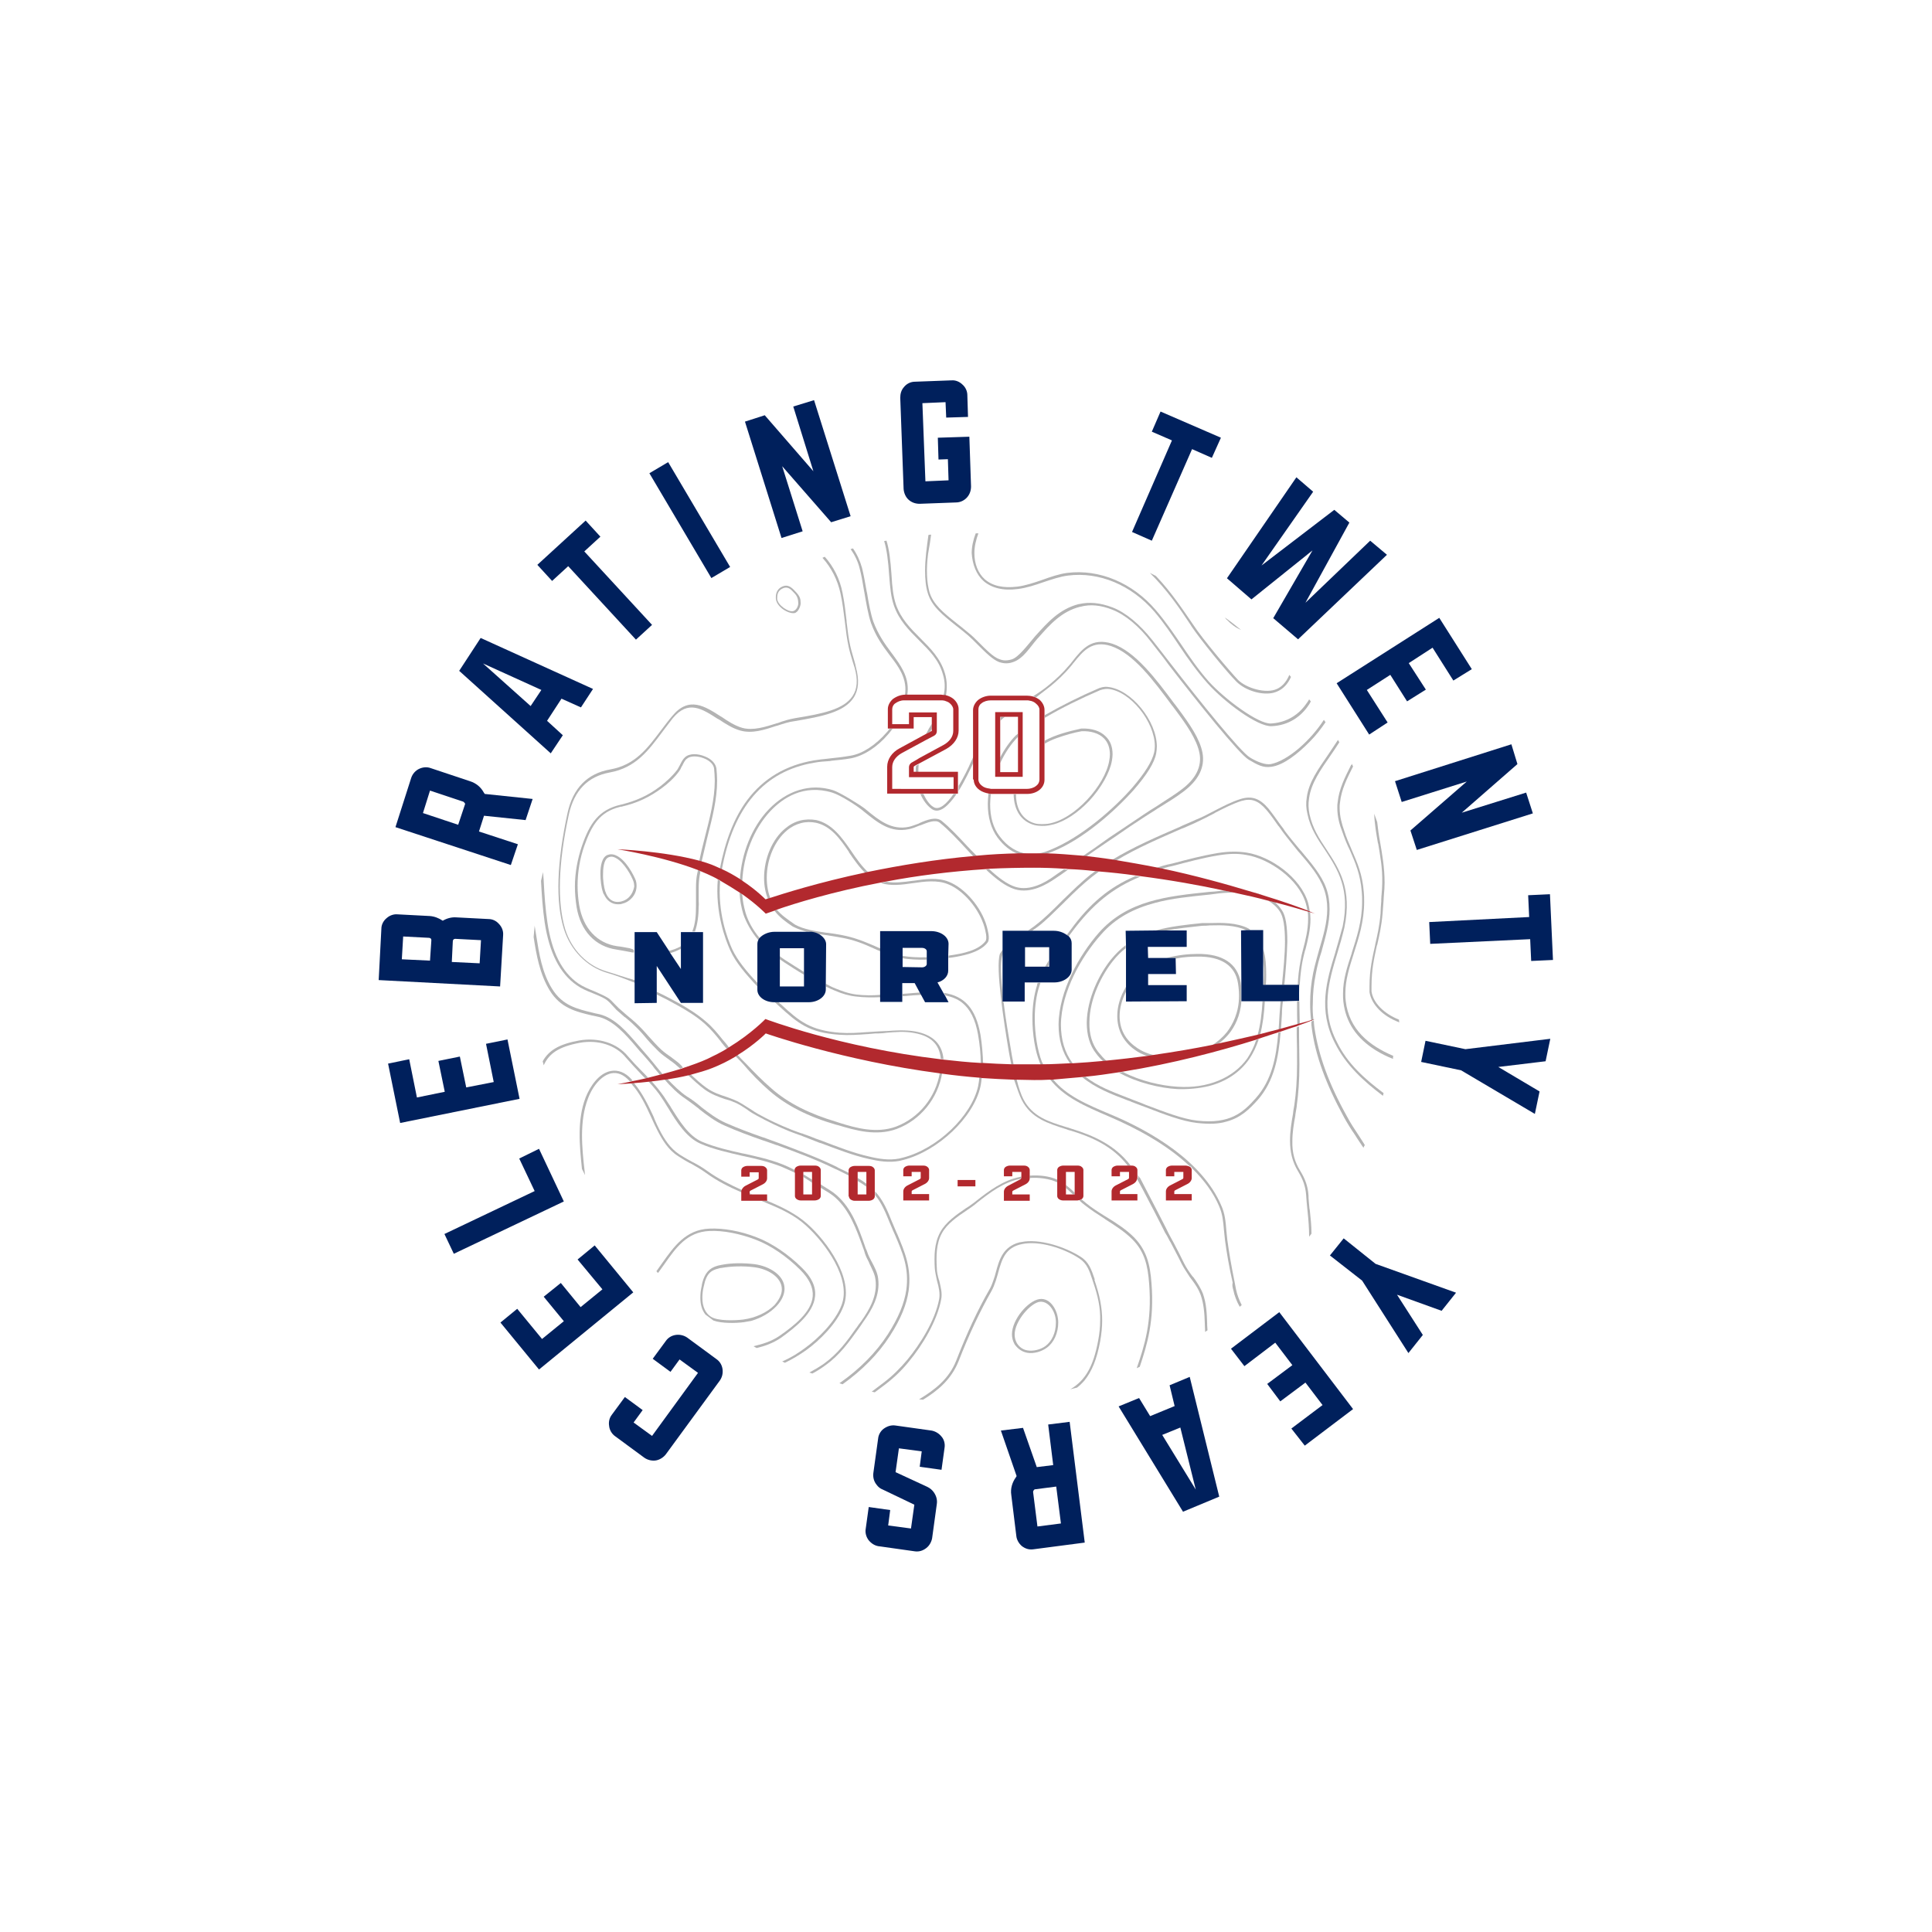 <?xml version="1.0" encoding="utf-8"?>
<!-- Generator: Adobe Illustrator 26.0.1, SVG Export Plug-In . SVG Version: 6.00 Build 0)  -->
<svg version="1.1" id="Layer_1" xmlns="http://www.w3.org/2000/svg" xmlns:xlink="http://www.w3.org/1999/xlink" x="0px" y="0px"
	 viewBox="0 0 576 576" style="enable-background:new 0 0 576 576;" xml:space="preserve">
<style type="text/css">
	.st0{fill:none;}
	.st1{fill:#B3B3B3;}
	.st2{fill:#00205C;}
	.st3{fill:#B2292E;}
</style>
<g>
	<polygon class="st0" points="158.2,210.5 161.4,205.7 144,197.8 	"/>
	<path class="st0" d="M328.2,251.4c0.8-0.6,1.6-1.1,2.4-1.7l1.5-1c3-2,5.8-3.9,8.8-5.9c1.3-0.8,2.6-1.7,3.9-2.5l1.2-0.8
		c2.1-1.3,4.3-2.7,6.1-4.1c4.4-3.3,6.3-7,5.5-11c-0.8-4.1-4-8.6-6.9-12.5c-0.4-0.5-0.8-1.1-1.2-1.6l-0.1-0.1
		c-5.4-7.3-11.5-15.5-18.2-17.7c-5.6-1.8-8.3,1.5-11.1,5c-0.2,0.2-0.3,0.4-0.4,0.5c-0.2,0.2-0.3,0.4-0.5,0.6c-2,2.4-4.1,4.3-5.9,5.8
		c-1.4,1.2-3,2.3-4.6,3.3c0.4,0.2,0.9,0.4,1.2,0.7c1,0.7,1.5,1.8,1.5,3v1.8c5.1-3,10.5-5.7,16.1-8c0,0,1.4-0.6,2.7-0.4
		c6.9,0.6,14.7,10.1,14.6,17.8c0,0.7-0.1,1.4-0.2,2c-0.6,2.8-2.8,6.4-6.6,10.8c-5.5,6.3-15.3,15-24.6,18.7c-0.5,0.2-1,0.4-1.4,0.5
		c3.5,0.1,7.1,0.3,10.6,0.7c1.3-0.9,2.4-1.7,3.5-2.4C326.8,252.4,327.5,251.9,328.2,251.4z"/>
	<path class="st0" d="M226.6,279.6c0.9-1.1,2.5-1.8,4.4-1.8l9.6,0c-1.3-0.3-2.6-0.8-3.8-1.4l-0.4-0.2c-2.1-1.4-4-2.7-5.5-4.6
		c-1.7,0.6-2.6,0.9-2.6,0.9s-2.6-2.7-7-5.8c0.2,1.9,0.5,3.8,1,5.5C223.1,274.7,224.6,277.2,226.6,279.6z"/>
	<path class="st0" d="M218.4,283c1.5,3.2,4.3,6.7,7.5,10l0-11.4c0-0.5,0.1-0.9,0.3-1.3c-2.1-2.5-3.7-5.2-4.5-7.9
		c-0.6-2-1-4.1-1.1-6.3c-1.7-1.2-3.6-2.4-5.7-3.5C214,272,216.9,279.8,218.4,283z"/>
	<path class="st0" d="M297.4,249.7c-2-2.6-3-6-2.9-10c0-1,0.1-2.1,0.2-3.1c-1-0.1-2-0.5-2.8-1.1c-1.1-0.8-1.7-1.9-1.7-3.1v-5.2
		c0,0.1-0.1,0.1-0.1,0.2c-1,2.1-2.6,5.5-4.4,8.5v0.8h-0.5c-2.4,3.5-5.1,6.2-7.4,4.5c-1.5-1-2.7-2.6-3.5-4.5h-9.8v-8
		c0-2.2,1.4-4.3,3.7-5.5l7.9-4.3c0.3-0.6,0.6-1.1,0.9-1.7l0.2-0.3c0.2-0.3,0.4-0.7,0.6-1v-2h-5.4v3.5h-6.3c-0.4,0.5-0.8,1-1.2,1.5
		c-3.4,4-7.5,6.6-11.3,7.3c-2.2,0.4-3.9,0.6-5.7,0.7l-0.5,0.1c-1.7,0.1-3.1,0.3-4.7,0.5c-14.9,2.5-24.1,13.3-27.5,31.9
		c0,0,0,0.1,0,0.1c2,0.9,3.7,1.9,5.3,2.9c0.4-7.7,3.5-15.7,8.6-21c5.3-5.5,12.2-7.9,19.2-5.7c1.8,0.6,7.8,4.1,9.6,5.6l0.1,0.1
		c3.9,3.2,7.6,6.3,12.9,5.2c0.9-0.2,1.9-0.6,3-1l0.1-0.1c2.3-1,5-2.1,6.6-0.7c2.5,2,5.1,4.8,7.8,7.7l0.3,0.3
		c0.8,0.9,1.7,1.8,2.5,2.6c4.1-0.3,8.2-0.6,12.4-0.7C301.3,253.8,299.3,252.1,297.4,249.7z"/>
	<path class="st0" d="M313.2,253.4c9.2-3.6,18.8-12.2,24.3-18.5c3.7-4.2,5.9-7.8,6.5-10.5c0.1-0.5,0.2-1.2,0.2-1.8
		c0-7.4-7.3-16.4-13.9-17.1c-1.1-0.1-2.5,0.4-2.5,0.4c-5.8,2.4-11.3,5.2-16.4,8.2v6.6c3.1-1.7,6.8-2.6,10.9-3.6
		c3-0.1,5.6,0.7,7.2,2.3c1.4,1.4,2.1,3.2,2.1,5.4c0,0.6-0.1,1.3-0.2,1.9c-0.6,3.5-3.1,8.1-6.7,11.9c-3.4,3.7-7.2,6.2-10.8,7.1
		c-0.5,0.1-0.9,0.2-1.4,0.3c-1.1,0.2-2.8,0.2-4.1-0.1c-4-1.1-6.2-4.5-6.2-9.4h-6.8c0,0,0,0,0,0c-0.1,1-0.2,2.1-0.2,3.1
		c0,3.8,0.9,7,2.8,9.5c2.4,3.2,5.2,5,8.5,5.3c0.6,0,1.2,0,1.8,0c0.2,0,0.4,0,0.6,0c0.2,0,0.4,0,0.6-0.1
		C310.7,254.4,311.9,253.9,313.2,253.4z"/>
	<path class="st0" d="M231.9,178.5c0.1,1.9,3.4,4.1,4.8,3.7c1-0.3,1.5-1.6,1.5-2.3c0-1.1-0.3-2.2-1.2-3.1c-0.9-0.9-1.7-2.1-3.3-1.4
		C231.9,176.1,231.8,177.4,231.9,178.5z"/>
	<path class="st0" d="M280.2,245.3c-1.3-1.1-3.6-0.1-5.9,0.8l-0.1,0c-1.1,0.5-2.2,0.9-3.2,1.1c-5.6,1.2-9.4-2-13.5-5.3
		c-1.8-1.4-7-4.8-9.4-5.6c-8.6-2.6-14.9,1.7-18.4,5.5c-5.1,5.3-8.1,13.3-8.4,21c4.4,2.9,7,5.6,7,5.6s0.3-0.1,0.7-0.2
		c-0.7-1.9-1.2-4.1-1.2-6.4c0-5.8,2.5-11.5,6.3-14.7c2.7-2.2,5.9-3.1,9.3-2.5c4.8,1,7.6,5.1,10.3,9.1c1.6,2.3,3.3,4.7,5.3,6.5
		c9.2-1.9,20-3.7,31.3-4.7c-0.8-0.8-1.5-1.6-2.3-2.4C285.4,250.2,282.7,247.4,280.2,245.3z"/>
	<path class="st0" d="M298.2,227.5v2.7h5.2c0-0.1,0-0.1,0.1-0.2v-10.3c0,0-0.1,0.1-0.1,0.1C301.4,221.8,299.6,224.5,298.2,227.5z"/>
	<path class="st0" d="M135.2,280.1c-0.1,0.1-0.2,0.3-0.2,0.5l-0.3,6.2l8.3,0.4l0.4-6.8l-7.7-0.4C135.5,279.9,135.4,280,135.2,280.1z
		"/>
	<path class="st0" d="M296.7,216.4c-2.2,2.4-3.7,5-5,7.7v8.4c0,0.7,0.4,1.4,1.1,1.9c0.6,0.5,1.4,0.7,2.2,0.8c0.4-2,1-4.1,1.7-6.1
		V216.4z"/>
	<path class="st0" d="M296.7,231.6v-0.4c-0.4,1.3-0.8,2.7-1,4h6.6c0.1-1.2,0.3-2.4,0.7-3.5H296.7z"/>
	<path class="st0" d="M276.3,287.3l0-1.2c-2.9,0.1-5.2-0.1-7.2-0.4l0,2.6l5.8,0C275.6,288.3,276.3,287.9,276.3,287.3z"/>
	<path class="st0" d="M298.2,225.8c1.3-2.5,2.9-4.7,4.7-6.5c0.2-0.2,0.4-0.4,0.6-0.5v-5h-3.9c-0.5,0.4-1,0.8-1.4,1.2V225.8z"/>
	<path class="st0" d="M236.7,275.6l0.3,0.2c2.7,1.4,6,1.8,9.4,2.4l0.2,0c3,0.5,6.1,0.9,9.2,2c1.8,0.6,3.3,1.3,4.8,1.9l0.2,0.1
		c0.5,0.2,1.1,0.5,1.6,0.7l0-5.2l15.2,0c2.8,0,5.2,1.7,5.2,3.8l0,3.4c4.4-0.5,8.9-1.6,11-4.3c0.6-0.7,0-3.1-0.3-4.2
		c-1.5-5.5-6.2-11-10.9-12.8c-3.3-1.3-6.9-0.8-10.4-0.3c-3.4,0.5-6.5,0.9-9.4-0.1c0,0-0.1,0-0.1-0.1c-14.7,2.8-25.9,6.3-31.1,8.1
		C232.9,273,234.7,274.2,236.7,275.6z"/>
	<path class="st0" d="M138.1,238.9l-9.9-3.3l-2.1,6.7l10.5,3.5l2-6c0.1-0.2,0.1-0.4-0.1-0.5C138.4,239.2,138.3,239,138.1,238.9z"/>
	<path class="st0" d="M298.5,213.7h-0.2v0.2C298.3,213.9,298.4,213.8,298.5,213.7z"/>
	<path class="st0" d="M127.8,279.5l-7.7-0.4l-0.4,6.8l8.4,0.4l0.3-6.1c0-0.2,0-0.4-0.2-0.6C128.2,279.6,128,279.5,127.8,279.5z"/>
	<path class="st0" d="M306.9,225.4c-0.7,0.9-1.4,1.9-1.9,3.1v3.2h-1.2c-0.3,1.2-0.6,2.4-0.7,3.5h3.1c1,0,2.1-0.3,2.8-0.9
		c0.6-0.5,1-1.1,1-1.9v-9.8C308.9,223.3,307.9,224.2,306.9,225.4z"/>
	<path class="st0" d="M307.8,303.5c0-3.7,0.5-7.1,1.4-9.9c0.1-0.2,0.2-0.4,0.2-0.7l-3.9,0l0,5.7l-6.4,0c0.6,5.1,1.6,10.6,2.3,15
		c0.2,1.4,0.5,2.6,0.7,3.8c2,0,4,0.1,6.1,0c0.6,0,1.3,0,1.9,0c-0.1-0.2-0.2-0.5-0.3-0.7C308.5,313.3,307.7,308.4,307.8,303.5z"/>
	<path class="st0" d="M386.6,298.4l-4.1,0c-0.1,1.3-0.2,2.6-0.3,3.8c-0.1,1.6-0.2,3.1-0.3,4.7c1.8-0.5,3.4-0.9,4.7-1.3
		c0-1.8-0.1-3.7-0.1-5.6C386.5,299.4,386.6,299,386.6,298.4z"/>
	<path class="st0" d="M298.1,284.5c0.1-0.4,0.4-0.9,0.9-1.3l0-5.5l7.4,0c0.9-0.6,1.7-1.1,2.5-1.8c2.5-2,5-4.4,7.6-7l0.5-0.5
		c2.6-2.6,5.3-5.2,8.1-7.4c0.4-0.3,0.9-0.7,1.4-1c-2.6-0.2-5.3-0.4-8-0.6c-1.4,1-2.9,2-4.2,2.9c-2,1.3-6.8,4.4-11.6,2.9
		c-2.8-0.9-5.6-3.1-8.5-5.8c-10.8,0.6-20.9,2-29.8,3.7c2.4,0.5,5,0.1,7.8-0.3l0.1,0c3.6-0.5,7.3-1,10.7,0.3
		c4.8,1.9,9.7,7.6,11.3,13.3c0.3,1.1,1,3.6,0.3,4.7c-1.3,1.9-4,3-6.8,3.8c-1.6,0.4-3.2,0.7-4.9,0.9l0,3.8c0,1.6-1.4,3-3.2,3.5
		l1.8,3.2c6.3,1,9.5,4.8,10.9,12.4c0.5,3,0.8,5.9,0.8,8.7c2.8,0.2,5.6,0.3,8.5,0.4c-0.2-1.2-0.5-2.4-0.7-3.7
		C299.2,304.3,296.8,288.4,298.1,284.5z"/>
	<path class="st0" d="M370.2,298.5c-0.4,4.5-2.1,7.6-3.6,9.6c-0.9,1.2-2,2.2-3.2,3.2c4.3-0.9,8.2-1.7,11.6-2.6
		c0.9-3.2,1.2-6.6,1.5-10.2L370.2,298.5z"/>
	<path class="st0" d="M381.7,298.5l-4.6,0c-0.2,3.5-0.6,6.8-1.4,10c2-0.5,3.8-0.9,5.4-1.4c0.1-1.6,0.2-3.2,0.3-4.9
		C381.5,301,381.6,299.8,381.7,298.5z"/>
	<path class="st0" d="M333,302.8c0-2.9,1-5.9,2.6-8.7l0-11.5c-1.3,1.1-2.6,2.3-3.8,3.8c-3.2,4-7,11.2-7,18.3c0,3.5,0.9,6.4,2.6,8.8
		c0.7,1,1.6,1.8,2.5,2.6c4.2-0.4,8.2-0.9,12.2-1.4c-1.5-0.5-2.8-1.2-4-2C334.8,310.4,333,306.9,333,302.8z"/>
	<path class="st0" d="M199.8,284.1l3.2,4.8l0-6.1c-1,0.5-2,1-3,1.2C200,284.1,199.9,284.1,199.8,284.1z"/>
	<path class="st0" d="M327.6,278.2c8.6-9.8,20.4-11,33-12.2l0,0.2h0l0-0.2l1.5-0.1c0.8-0.1,1.8-0.2,2.9-0.3
		c-7.4-1.5-15.8-3.1-25-4.3c-8.3,3.4-14.3,8.3-20.2,16.3l-0.3,0.4c-0.3,0.4-0.6,0.8-0.9,1.2c0.6,0.6,0.9,1.3,0.9,2.1l0,7.9
		c0,2.1-2.3,3.8-5.2,3.8l-4.1,0c-0.1,0.3-0.2,0.6-0.3,0.9c-0.9,2.7-1.4,6-1.4,9.6c0,4.8,0.8,9.6,2.1,12.9c0.1,0.3,0.3,0.7,0.5,1
		c2.7-0.1,5.3-0.2,8-0.3c-2.3-3.3-3.4-7.1-3.4-11.5C315.7,295.4,321.9,284.7,327.6,278.2z"/>
	<path class="st0" d="M366,307.6c1.6-2.1,3.5-5.7,3.6-10.8c0-1.2-0.1-2.5-0.3-3.7c-0.9-5.3-5.1-8.1-12.1-8c-1.8,0-4.1,0.2-6.5,0.6
		l0,4.7l-8.3,0l0,3.3l11.5,0l0,4.8l-18.1,0.1l0-3c-1.2,2.3-1.9,4.8-1.9,7.2c0,3.8,1.6,7.1,4.7,9.4c1.5,1.1,3.4,1.9,5.4,2.4
		c6.3-0.9,12.2-1.9,17.5-3C363.3,310.5,364.8,309.1,366,307.6z"/>
	<path class="st0" d="M278.3,240.6c1.7,1.1,3.9-1,6-3.9h-9C276,238.4,277.1,239.8,278.3,240.6z"/>
	<path class="st0" d="M272.7,308.2c-2.9-0.5-5.8-0.3-8.4-0.1c-0.7,0.1-1.6,0.1-2.4,0.2c-0.7,0-1.3,0.1-2,0.1c-0.4,0-0.8,0.1-1.2,0.1
		l-0.1,0c-2.7,0.2-5.4,0.4-8.3,0.2c-9-0.7-12.4-3.4-18.1-8.6c-0.4-0.4-0.9-0.8-1.3-1.2c-2.8,0-5-1.7-5-3.7l0-1.1
		c-3.4-3.5-6.5-7.2-8.1-10.8c-1.5-3.2-4.5-11.3-3.6-21.1c-1-0.5-2.1-1.1-3.2-1.6c-0.7-0.3-1.4-0.6-2.1-0.9c-0.1,0.4-0.2,0.9-0.2,1.3
		c-0.2,1.2-0.3,2.4-0.3,4c0,0.8,0,1.7,0,2.6l0,0.9c0,0.6,0,1.2,0,1.8c0,2.6-0.2,5.3-1.1,7.5l2.3,0l0.1,21.1l-6.6,0l-7.2-11l0,7.6
		c2.2,1.1,4.5,2.2,6.8,3.5c2.6,1.5,5.4,3.1,7.9,5.4c1.8,1.6,3.2,3.3,4.9,5.3c0.7,0.8,1.4,1.6,2,2.4c6.7-4.1,10.8-8.4,10.8-8.4
		s22,8.5,52.2,12C280.1,311.7,277.6,309.1,272.7,308.2z"/>
	<path class="st0" d="M207.6,267.6c0-0.9,0-1.8,0-2.6c0-1.8,0.1-3.1,0.3-4.1c0.1-0.5,0.2-0.9,0.3-1.4c-10.7-4.1-24-6.2-24-6.2
		s13.6,0.4,24.6,3.7c0.5-2.4,1.1-4.8,1.7-7.2c1.5-5.9,2.9-11.5,3-17.1c0-1.1,0-2.2-0.2-3.5c-0.1-1.3-1.3-2.4-3-3.1
		c-2-0.8-4.1-0.8-5.1,0.1c-0.6,0.5-1,1.4-1.4,2.1l-0.2,0.3c-0.2,0.4-0.5,0.9-0.7,1.3c-1.6,2.1-3.7,3.9-5.1,5
		c-3.8,2.9-7.4,4.5-12.1,5.6c-0.2,0-0.4,0.1-0.6,0.1c-5.9,1.6-8.4,5.5-10.5,11.6c-1.3,3.7-2,7.8-2,11.8c0,2.1,0.1,4.1,0.5,6
		c1.2,6.8,5.3,11.3,11.3,12.1c1.2,0.2,2.4,0.4,3.7,0.6l0.3,0.1c0.4,0.1,0.8,0.1,1.2,0.2l0-5.1l6.6,0l3.6,5.5
		c1.2-0.3,2.4-0.7,3.6-1.4l0-4.1l3.5,0c0.9-2.2,1.1-4.9,1.1-7.5C207.6,269.4,207.6,268.5,207.6,267.6z M188,268
		c-0.7,0.7-1.6,1.2-2.5,1.4c-0.5,0.1-0.9,0.2-1.4,0.2c-1.8-0.1-3.2-1.1-4.1-2.9c-0.1-0.2-0.2-0.5-0.4-0.9c-0.3-1.1-0.7-3.3-0.7-5.4
		c0-2.1,0.4-4.8,2.1-5.5c0.9-0.3,1.8-0.3,2.7,0.2c2.8,1.3,5.1,5.6,5.6,7.5C190,264.6,189.5,266.6,188,268z"/>
	<path class="st0" d="M253.1,254.1L253.1,254.1c-2.8-4-5.4-7.8-9.9-8.8c-1.6-0.3-3.1-0.2-4.5,0.1c-1.5,0.4-2.9,1.1-4.2,2.2
		c-3.6,3-6,8.5-6,14.1c0,2.3,0.4,4.4,1.1,6.2c3.7-1.2,14.3-4.5,28.5-7.6C256.2,258.6,254.7,256.3,253.1,254.1z"/>
	<path class="st0" d="M183.5,255.8c-0.7-0.3-1.3-0.4-1.9-0.3c-0.1,0-0.2,0.1-0.3,0.1c-1,0.4-1.6,2.1-1.6,4.8c0,2,0.3,4.2,0.6,5.2
		c0.1,0.3,0.2,0.6,0.3,0.8c0.7,1.6,1.9,2.4,3.4,2.5c1.2,0,2.5-0.5,3.4-1.4c0.9-0.9,1.4-2,1.5-3.3c0-0.5-0.1-0.9-0.2-1.4
		C188.2,261,186,257,183.5,255.8z"/>
	<path class="st0" d="M308.7,245.3L308.7,245.3c1.1,0.3,2.7,0.3,3.8,0.1c8-1.2,17.1-11.6,18.3-18.8c0.1-0.6,0.2-1.3,0.2-1.8
		c0-2.1-0.6-3.7-1.8-4.9c-1.5-1.4-3.8-2.2-6.6-2.1c-1.2,0.3-2.4,0.6-3.5,0.8c-2.8,0.7-5.3,1.6-7.5,2.9v10.8c0,1.2-0.5,2.3-1.5,3
		c-1,0.8-2.4,1.2-3.7,1.2H303C303,241.2,305.1,244.4,308.7,245.3z"/>
	<path class="st0" d="M291.5,308.6c-0.8-4.7-2.4-7.7-4.8-9.6c-1.3-1-2.9-1.7-4.9-2.1l1,1.9l-7,0l-1.2-2.2c-1.8,0.1-3.6,0.2-5.5,0.4
		l-0.1,0l0,1.8l-6.6,0l0-1.4c-2.5,0.1-4.9,0.1-7.3-0.2c-2-0.2-4.1-0.8-6.4-1.8c-0.7-0.3-1.6-0.7-2.6-1.2l0,0.9
		c0,2.1-2.3,3.8-5.1,3.8l-9.2,0c0.3,0.2,0.5,0.5,0.8,0.7c5.5,5.1,8.8,7.8,17.6,8.5c2.8,0.2,5.5,0,8.2-0.2l0.1,0
		c1.1-0.1,2.1-0.2,3.2-0.2c0.7,0,1.3-0.1,2-0.1l0.4,0c2.6-0.2,5.6-0.5,8.5,0.1c5.3,0.9,8.1,3.7,8.4,8.5c3.6,0.4,7.3,0.8,11.1,1
		C292.3,314.4,292.1,311.5,291.5,308.6z"/>
	<path class="st0" d="M391.4,290.2c0.5-2.3,1.2-4.8,1.8-7c1.1-4,2.3-8,2.4-12.1c0-2.1-0.3-4.1-1-6c-1.4-3.8-4.3-7.2-7.4-10.9
		l-0.2-0.2c-1.5-1.8-3.1-3.7-4.6-5.8c-0.4-0.5-0.8-1.1-1.2-1.7l-0.2-0.2c-1-1.4-2.2-3.2-3.5-4.7l0,0c-2.4-2.8-4.5-3.6-7.5-2.7
		c-2.5,0.8-5.1,2.1-7.8,3.5l-0.3,0.2c-1.8,0.9-3.5,1.8-5.2,2.6c-1.2,0.6-2.5,1.1-3.8,1.7l-0.8,0.3c-6.6,2.9-13.4,5.8-19.5,9.4
		c4.1,0.6,8.2,1.3,12.2,2.2c1.1-0.3,2.2-0.7,3.4-1c0,0,0.1,0,0.1,0l1.3-0.3c4.5-1.2,8.7-2.3,13.5-3.1c3.2-0.5,5.9-0.6,8.5-0.1
		c7.1,1.2,16.1,7.5,18.3,14.9c0.3,0.9,0.4,1.8,0.5,2.7c1.1,0.4,1.7,0.7,1.7,0.7s-0.6-0.2-1.7-0.5c0.1,0.6,0.1,1.3,0.1,2
		c0,3.2-0.8,6.3-1.5,9.1l-0.1,0.2c-0.3,1.2-0.6,2.4-0.8,3.4c-0.7,3.9-1,8.1-1.1,13.2c0,1.8,0,3.6,0.1,5.4c1.5-0.4,2.7-0.8,3.5-1
		c-0.2-1.7-0.3-3.4-0.3-5.1C390.6,296.2,390.9,293.1,391.4,290.2z"/>
	<path class="st0" d="M277.6,218c0.2-0.1,0.2-0.1,0.2-0.1v-0.6c-0.2,0.3-0.3,0.6-0.5,0.9L277.6,218z"/>
	<path class="st0" d="M270.9,215.8v-3.5h8.3v0.7c0.7-1.4,1.2-2.8,1.6-4.2c-0.2,0-0.3,0-0.5,0h-10.2c-0.6,2.3-1.6,4.8-3.1,7.1H270.9z
		"/>
	<path class="st0" d="M239.5,356.1h2.6v-3.5c-0.9-0.6-1.7-1.1-2.6-1.6V356.1z"/>
	<path class="st0" d="M312.7,282.4l-7.2,0l0,5.8l6.1,0c0.4-0.6,0.7-1.3,1.1-1.9L312.7,282.4z"/>
	<path class="st0" d="M242.1,349.4h-2.6v0.7c0.9,0.5,1.8,1,2.6,1.6V349.4z"/>
	<path class="st0" d="M230,324.7c4.9,4.2,11.3,7.5,19.4,9.9l0.9,0.3c4.9,1.4,11,3.2,16.7,1.1c6.9-2.6,11.9-8.8,13.1-16.1
		c-29-3.8-51.9-11.9-51.9-11.9s-3.2,3.3-8.6,6.6c0.8,0.8,1.7,1.7,2.4,2.5C224.6,319.6,227.2,322.3,230,324.7z"/>
	<path class="st0" d="M317.5,268.7l-0.5,0.5c-2.8,2.8-5.2,5.2-7.7,7.1c-0.5,0.4-1.1,0.8-1.7,1.2l6.6,0c1.5,0,2.8,0.5,3.8,1.2
		c0.3-0.4,0.6-0.8,0.9-1.2l0.3-0.4c5.8-7.7,11.5-12.6,19.4-16.1c-3.6-0.5-7.2-0.9-11-1.2c-0.7,0.5-1.4,1-2,1.5
		C322.8,263.5,320.1,266.2,317.5,268.7z"/>
	<path class="st0" d="M326.8,314.1c-1.9-2.5-2.8-5.6-2.8-9.2c0-7.3,3.9-14.7,7.2-18.8c1.4-1.7,2.9-3.1,4.4-4.3l0-4.3l9.1,0
		c4.2-1.2,8.8-1.7,13.8-2.2l0.1,0l2.1,0c3.8-0.1,8.1-0.2,11.6,1.6c0.2,0.2,0.4,0.3,0.6,0.5l3.7,0l0,5.6c0.8,2.5,0.9,5.2,0.9,7.7
		c0,1-0.1,2-0.1,3l4.8,0c0.4-4.2,0.9-8.9,0.9-12.9c0-4.5-0.5-7.4-1.5-8.9l0,0c-0.9-1.4-2.1-2.4-3.5-3.2c-3-0.8-6.5-1.6-10.2-2.4
		c-2.3,0-4.3,0.2-5.7,0.4l-1.5,0.2c-5.7,0.6-11.3,1.1-16.4,2.5c-6.1,1.6-11.6,4.3-16.1,9.5c-5.7,6.4-11.7,16.9-11.8,26.9
		c0,4.4,1.2,8.3,3.5,11.5c3.1-0.2,6.1-0.4,9.1-0.7C328.2,315.7,327.5,314.9,326.8,314.1z"/>
	<path class="st0" d="M258.3,349.4h-2.6v1.9c0.9,0.5,1.8,1.1,2.6,1.7V349.4z"/>
	<path class="st0" d="M312.8,288.2l0-0.5c-0.1,0.2-0.2,0.4-0.3,0.5L312.8,288.2z"/>
	<path class="st0" d="M255.7,356.1h2.6v-2.2c-0.8-0.6-1.7-1.2-2.6-1.8V356.1z"/>
	<path class="st0" d="M313.8,261.6c1.1-0.7,2.3-1.5,3.5-2.4c-3-0.1-5.9-0.2-8.9-0.3c-4.5-0.1-8.9,0.1-13.2,0.3
		c2.6,2.4,5.2,4.3,7.7,5.2C307.3,265.8,311.8,262.8,313.8,261.6z"/>
	<path class="st0" d="M216.8,327.1l0.8,0.3c0.4,0.1,0.9,0.3,1.3,0.5c1.6,0.6,3,1.5,4.4,2.5l0.5,0.3c0.7,0.5,1.5,1,2.2,1.4
		c3.2,1.8,6.5,3.3,9.7,4.6c0.8,0.3,1.8,0.7,2.7,1c0.2,0.1,0.4,0.1,0.6,0.2c0.2,0.1,0.4,0.1,0.6,0.2c1.2,0.5,2.5,0.9,3.7,1.4l1.7,0.6
		c4.7,1.8,9.7,3.7,14.1,4.7c2.9,0.6,6,1.2,9,0.6c0.4-0.1,0.8-0.2,1.2-0.3c10.1-2.7,20.4-12.3,22.3-21.2c0.2-0.9,0.3-1.8,0.4-2.7
		c-3.8-0.3-7.5-0.7-11.1-1.2c-1.3,7.5-6.4,14-13.6,16.7c-6.1,2.2-12.3,0.4-17.3-1.1l-0.8-0.2c-8.3-2.4-14.7-5.7-19.7-10
		c-2.9-2.5-5.7-5.4-8-7.7c-0.8-0.8-1.7-1.7-2.5-2.6c-2,1.2-4.2,2.3-6.7,3.3c-2,0.8-4.2,1.4-6.4,2c1.5,1.4,3.1,2.9,4.8,4.1
		C212.7,325.8,214.7,326.4,216.8,327.1z"/>
	<path class="st0" d="M371.6,254.9L371.6,254.9c-2.6-0.4-5.2-0.4-8.3,0.1c-4.9,0.8-9.2,1.9-13.4,3.1l-1.3,0.3c0,0-0.1,0-0.1,0
		c-0.7,0.2-1.4,0.4-2.1,0.6c10.1,2.1,19.4,4.7,26.9,7c1.2,0.3,2.4,0.6,3.6,1.1c5.8,1.9,10.3,3.5,12.9,4.4c-0.1-0.8-0.3-1.5-0.5-2.3
		C387.2,262.1,378.4,256,371.6,254.9z"/>
	<path class="st0" d="M376.6,286.8l0,6.9l0,0c0.1-1,0.1-2,0.1-3C376.8,289.4,376.8,288.1,376.6,286.8z"/>
	<path class="st0" d="M338.4,328.1c0.7,0.3,1.4,0.5,2.1,0.8l1.2,0.5c5.6,2.2,10.9,4.2,15.3,4.7c9.7,1.2,13.7-2.3,17.5-6.7
		c4.7-5.4,6-12.2,6.6-19.5c-1.8,0.6-3.7,1.2-5.8,1.9c-0.7,2.1-1.6,4.2-2.9,6c-2.7,3.9-7,6.6-12,8c-2.9,0.8-6.1,1.1-9.4,0.8
		c-5.3-0.4-12-1.9-17.4-4.9c-3.3,0.5-6.6,0.9-9.9,1.3c3.7,2.9,8,4.6,12.9,6.4C337.2,327.6,337.8,327.8,338.4,328.1z"/>
	<path class="st0" d="M382.2,271.4c1.1,1.7,1.6,4.7,1.6,9.3c0,4.1-0.5,9-0.9,12.9l3.8,0c0.2-2.5,0.4-4.8,0.8-7
		c0.2-1.2,0.6-2.6,0.8-3.7c0.6-2.6,1.5-5.8,1.5-9c0-0.8,0-1.5-0.1-2.2c-2.1-0.6-5.4-1.6-9.7-2.7
		C380.9,269.7,381.6,270.5,382.2,271.4z"/>
	<path class="st0" d="M224.8,377.7c-3.3-0.4-6.8-0.4-9.6,0.2c-0.3,0.1-0.7,0.1-1,0.2c-2.1,0.6-3.2,1.6-3.9,3.5
		c-0.2,0.6-0.4,1.2-0.5,1.9c-0.3,1.2-0.4,2.3-0.4,3.3c0,2.6,0.9,4.5,2.6,5.7l0,0c2,1.4,7.1,1.1,9.6,0.8c3.7-0.5,7-2.1,9.3-4.5
		c1.5-1.6,2.2-3.1,2.2-4.7C233.2,380.6,229,378.2,224.8,377.7z"/>
	<path class="st0" d="M298.8,284.6c-0.7,2.2-0.5,7,0.1,12.5l0-12.7C298.9,284.5,298.9,284.6,298.8,284.6z"/>
	<path class="st0" d="M371.9,315.4c1.2-1.6,2-3.5,2.6-5.4c-10.5,3.3-24.7,7.1-39.7,9.5c5.2,2.7,11.4,4,16.3,4.4
		C359.9,324.5,367.7,321.3,371.9,315.4z"/>
	<path class="st0" d="M371.6,277.3c-3.3-1.5-7.2-1.5-10.9-1.4c-0.8,0-1.5,0-2.1,0.1c-3.8,0.4-7.4,0.8-10.7,1.4l5.9,0l0,4.9l-11.5,0
		l0,3.3l5.6,0c3.4-0.9,6.8-1.2,9.2-1.2c7.5,0,11.9,2.9,12.9,8.6c0,0.3,0.1,0.6,0.1,0.9l-0.1-16.5L371.6,277.3z"/>
	<path class="st0" d="M270.6,296.2c1.2-0.1,2.4-0.2,3.6-0.2l-1.5-2.8l-3.7,0l0,3.1c0,0,0,0,0,0L270.6,296.2z"/>
	<path class="st0" d="M306.4,402.6L306.4,402.6c1.7,0.3,3.8-0.2,5.4-1.3c1.9-1.4,3.1-4,3.1-6.9c0-3.1-2-6.5-4.7-6.3
		c-2.7,0.2-7.6,5.7-7.6,9.8c0,1,0.2,1.9,0.7,2.6C304,401.6,305.1,402.3,306.4,402.6z"/>
	<polygon class="st0" points="346.5,427.8 356.4,444.1 351.8,425.6 	"/>
	<path class="st0" d="M296.7,212.3h3.6c1.2-0.9,2.6-1.7,4-2.6l0.4-0.3c0.4-0.2,0.7-0.4,1.1-0.7h-10.4c-1,0-2.1,0.4-2.8,0.9
		c-0.6,0.5-0.9,1.2-0.9,1.8v10.9c1.3-2.5,2.9-4.9,5-7.1V212.3z"/>
	<path class="st0" d="M305,226.9c0.4-0.7,0.9-1.4,1.4-2c1.1-1.3,2.3-2.4,3.6-3.2V215c-1.8,1.1-3.5,2.1-5,3.4V226.9z"/>
	<path class="st0" d="M273.1,228.3l-0.5,0.3c-0.1,0.1-0.1,0.1-0.2,0.2l0,1.5h0.6C273,229.5,273,228.9,273.1,228.3z"/>
	<path class="st0" d="M276.3,285.4l0-1.9c0-0.5-0.6-1-1.4-1l-5.8,0l0,2.4C271,285.3,273.3,285.5,276.3,285.4z"/>
	<path class="st0" d="M308.6,444c-0.2,0-0.4,0.1-0.5,0.3c-0.1,0.1-0.2,0.3-0.2,0.5l1.3,10.3l7-0.9l-1.4-11L308.6,444z"/>
	<path class="st0" d="M301.7,212.3h3.3v5.2c1.5-1.2,3.1-2.2,4.8-3.2c0.1,0,0.1-0.1,0.2-0.1v-2.7c0-0.7-0.3-1.3-1-1.8
		c-0.5-0.4-1.2-0.7-1.9-0.9c-0.6,0.4-1.3,0.8-1.9,1.2C303.9,210.8,302.7,211.5,301.7,212.3z"/>
	<path class="st0" d="M320.4,349.4h-2.6v3.9c0.9,0.7,1.8,1.5,2.6,2.3V349.4z"/>
	<path class="st0" d="M275,221.1l-6.1,3.3c-1.9,1-2.9,2.5-2.9,4.2v6.5h7.8c-0.4-1.1-0.6-2.3-0.7-3.5h-2.1v-3c0-0.6,0.3-1.1,0.9-1.4
		l1.4-0.8c0.2-1,0.4-2.1,0.8-3.1C274.3,222.6,274.6,221.9,275,221.1z"/>
	<path class="st0" d="M246.3,281.5l0,11.9c1.1,0.6,2,1,2.9,1.4c1.5,0.6,3.7,1.5,6.2,1.8c2.3,0.3,4.7,0.3,7.2,0.2l0-13
		c-0.6-0.3-1.3-0.5-1.9-0.8c-1.5-0.7-3.1-1.4-4.9-2c-3.1-1.1-6.3-1.6-9.3-2l-0.1,0c-0.7-0.1-1.4-0.2-2.1-0.3
		C245.4,279.2,246.3,280.3,246.3,281.5z"/>
	<path class="st0" d="M239.6,289.7l0-7.1l-7.2,0l0,2.4c0.6,0.4,1.1,0.8,1.7,1.2C236,287.5,237.9,288.6,239.6,289.7z"/>
	<path class="st0" d="M279.3,217.9c0,0.6-0.3,1.1-0.9,1.4l-2.3,1.2c-0.5,1.1-1,2.1-1.3,3.1c-0.3,0.8-0.5,1.6-0.6,2.4l7.2-3.9
		c1.8-1,2.9-2.6,2.9-4.2v-6.4c0-0.6-0.4-1.3-1-1.8c-0.4-0.4-1-0.6-1.6-0.8c-0.6,2-1.4,3.8-2.4,5.7V217.9z"/>
	<path class="st0" d="M266.9,209.7c-0.6,0.5-0.9,1.2-0.9,1.8v4.3h0.2c1.6-2.3,2.7-4.7,3.3-7.1C268.5,208.8,267.6,209.1,266.9,209.7z
		"/>
	<path class="st0" d="M232.4,286l0,8.1l7.2,0l0-3.5c-1.9-1.1-3.8-2.3-5.9-3.7C233.3,286.6,232.9,286.3,232.4,286z"/>
	<path class="st0" d="M317.8,354.2v1.9h2.1C319.2,355.4,318.5,354.8,317.8,354.2z"/>
	<path class="st0" d="M284.3,235.2v-3.5h-10.3c0.1,1.3,0.4,2.4,0.8,3.5H284.3z"/>
	<path class="st1" d="M277.6,159.4c-0.3,0-0.5,0-0.8,0.1c-0.2,1.6-0.5,3.5-0.7,5.5c-0.2,1.9-0.3,3.6-0.3,5.1c0,2.5,0.2,4.8,0.8,6.7
		c1.2,4,4.4,6.5,8.4,9.7c1.3,1,2.4,1.9,3.7,3c0.8,0.7,1.7,1.6,2.7,2.6l0.2,0.2c2.2,2.2,4.4,4.4,6.3,5.1c0.7,0.2,2.2,0.7,4.1,0
		c3.1-1,5.1-4.5,7.3-7l0.2-0.2c3.6-4.1,7-7.9,12.5-9.3c0,0,0.1,0,0.1,0c2.9-0.8,6.1-0.5,9.6,0.9c3.8,1.5,7.9,4.9,11.5,9.6
		c1.2,1.5,2.3,3,3.6,4.6l1.7,2.3c8.5,11,20.9,26.5,23.8,28.2c2.6,1.5,4.2,2.5,6.8,2.1c3.5-0.5,7.7-3.7,11.5-7.6
		c1.8-1.8,3.3-3.8,4.6-5.7c-0.2-0.2-0.3-0.4-0.5-0.7c-3.8,5.9-10.5,12.1-15.8,13.2c-1.7,0.3-4.2-0.7-6.3-2
		c-2.9-1.8-15.2-17.1-23.7-28.1c-2.1-2.7-3.7-4.8-5.3-6.8c-3.8-4.8-8-8.3-11.9-9.8c-3.7-1.4-6.9-1.7-10-1c0,0-0.1,0-0.1,0
		c-5.8,1.5-9.3,5.5-13,9.6c-2,2.3-4.9,6.3-7,6.9c-2.1,0.6-3.1,0.1-3.7-0.1c-1.8-0.6-4.2-3.1-6-4.9l-0.3-0.3
		c-0.9-0.9-1.8-1.8-2.7-2.5c-1.4-1.2-2.7-2.2-3.7-3c-3.9-3.1-7-5.6-8.1-9.3c-0.8-2.9-1-6.7-0.4-11.4
		C277.1,162.9,277.4,161,277.6,159.4z"/>
	<path class="st1" d="M415.4,314.8c-7.3-3.1-13.2-7.9-14.2-16.4c-0.1-0.7-0.1-1.5-0.1-2.3c0-3.9,1.2-7.7,2.5-11.8
		c1.5-4.7,3.1-9.6,3.1-15.4c0-1,0-2-0.1-2.9c-0.4-5.4-2-8.9-3.6-12.6l-0.2-0.5c-0.7-1.6-1.4-3.2-2-5.1c-0.7-2-1.4-4.3-1.4-7
		c0-0.5,0-1,0.1-1.5c0.4-3.9,2.1-7.2,3.9-10.8c-0.1-0.3-0.3-0.5-0.4-0.8c0,0.1-0.1,0.2-0.1,0.3l0.1,0.1c0,0,0,0,0,0l-0.2,0
		c-1.8,3.6-3.6,7.1-4,11.1c-0.1,0.5-0.1,1-0.1,1.6c0,2.8,0.7,5.2,1.5,7.2c0.7,2.1,1.5,4,2.3,5.6c1.6,3.7,3.1,7.1,3.5,12.4
		c0.1,0.9,0.1,1.8,0.1,2.9c0,5.7-1.6,10.5-3.1,15.2l0,0.1c-1.3,3.9-2.6,7.8-2.6,12c0,0.9,0,1.7,0.1,2.4c0.7,6.2,3.9,10.9,9.6,14.5
		c1.6,1,3.4,1.9,5.2,2.6C415.3,315.3,415.3,315,415.4,314.8z"/>
	<path class="st1" d="M417.1,304c-4.5-1.8-7.7-5-8.2-8.4c0-0.6,0-1.1,0-1.6c0-5,0.8-8.4,1.6-12.1l0.1-0.2c0.6-2.7,1.3-5.7,1.6-9.4
		c0.1-1.1,0.2-2.6,0.3-3.9c0-0.7,0.1-1.3,0.1-1.6l0-0.1c0.1-1,0.2-2.2,0.2-3.5c0-4.5-0.7-8.4-1.3-11.9c-0.4-2.1-0.7-4.2-0.9-6.2
		c-0.3-0.8-0.6-1.6-0.9-2.5c0.1,3,0.6,5.8,1.1,8.7l0.1,0.3c0.6,3.6,1.3,7.3,1.2,11.6c0,1.1-0.1,2.3-0.2,3.5c0,0.2-0.1,0.7-0.1,1.4
		l0,0.6c-0.1,1.2-0.2,2.6-0.2,3.6c-0.3,3.7-1,6.7-1.6,9.3l0,0.1c-0.8,3.7-1.7,7.2-1.7,12.4c0,0.5,0,1.1,0,1.7c0.6,3.7,4,7.2,8.9,9
		C417.1,304.5,417.1,304.2,417.1,304z"/>
	<path class="st1" d="M293.2,173.2c2.4,2.1,5.9,3,10.3,2.4c2.5-0.3,5.2-1.2,7.5-2c2.4-0.8,5-1.7,7.4-2c9.3-1.2,18.9,2.8,25.8,10.8
		c2.8,3.3,5.1,6.7,7.3,10l0.2,0.3c2.5,3.7,5.1,7.4,8.3,11c4.9,5.5,14.9,13,19.1,12.8c5.1-0.2,8.9-2.9,11.2-6.5
		c0.2-0.3,0.4-0.6,0.5-0.9c-0.2-0.2-0.3-0.4-0.5-0.6c-0.2,0.4-0.4,0.7-0.7,1.1c-2.9,4.3-7,5.9-10.7,6.1c-3.7,0.2-13.7-7.2-18.5-12.5
		c-3.2-3.6-5.7-7.3-8.2-11c-2.2-3.2-4.6-6.8-7.6-10.3c-6.9-8.1-16.8-12.3-26.4-11.1c-2.4,0.3-5,1.2-7.5,2.1c-2.3,0.8-5,1.7-7.4,2
		c-4.2,0.5-7.4-0.2-9.7-2.2c-2-1.8-3.1-4.6-3.1-7.8c0-2,0.5-4,1.2-5.9c-0.3,0-0.5,0-0.8,0c-0.7,1.8-1.2,3.9-1.2,5.9
		C289.9,168.3,291.1,171.3,293.2,173.2z"/>
	<path class="st1" d="M380.7,205.4c-3.2,1.5-9.1-0.2-11.6-2.7c-2.4-2.5-10.6-12.2-13.4-16.5c-3.3-4.8-6.6-9.8-11.1-14.5
		c-0.6-0.3-1.2-0.6-1.8-0.9c5.1,5,8.8,10.4,12.3,15.7l0.1,0.2c2.9,4.3,10.6,13.7,13.4,16.5c2.8,2.8,7.9,4.2,11.2,3.3
		c0.4-0.1,0.9-0.3,1.3-0.5c1.3-0.6,2.8-1.9,3.8-4.2c-0.2-0.2-0.4-0.4-0.5-0.6C383.4,203.6,382,204.8,380.7,205.4z"/>
	<path class="st1" d="M376.9,267.1c-1.1-0.5-2.4-0.9-3.6-1.1C374.6,266.4,375.8,266.8,376.9,267.1z"/>
	<path class="st1" d="M381.6,271.8L381.6,271.8c1,1.5,1.5,4.5,1.5,8.9c0,4-0.5,8.7-0.9,12.9l0.7,0c0.4-3.9,0.8-8.8,0.9-12.9
		c0-4.6-0.5-7.7-1.6-9.3c-0.6-0.9-1.3-1.7-2.1-2.4c-0.6-0.2-1.3-0.3-2-0.5C379.5,269.4,380.7,270.4,381.6,271.8z"/>
	<path class="st1" d="M382.5,298.5l-0.7,0c-0.1,1.3-0.2,2.6-0.3,3.7c-0.1,1.7-0.2,3.3-0.3,4.9c0.2-0.1,0.5-0.1,0.7-0.2
		c0.1-1.5,0.2-3.1,0.3-4.7C382.2,301.1,382.3,299.8,382.5,298.5z"/>
	<path class="st1" d="M328.2,278.7c4.5-5.2,10.1-7.9,16.1-9.5c5.1-1.4,10.7-1.9,16.4-2.5l1.5-0.2c1.4-0.2,3.5-0.4,5.7-0.4
		c-1-0.2-1.9-0.4-2.9-0.6c-1.1,0.1-2.1,0.2-2.9,0.3l-1.5,0.1l0,0.2h0l0-0.2c-12.6,1.3-24.4,2.5-33,12.2c-5.7,6.5-11.9,17.2-12,27.4
		c0,4.4,1.1,8.3,3.4,11.5c0.3,0,0.6,0,0.8,0c-2.4-3.2-3.5-7.1-3.5-11.5C316.4,295.6,322.5,285.1,328.2,278.7z"/>
	<path class="st1" d="M374.4,327.4c-3.8,4.3-7.7,7.8-17.5,6.7c-4.4-0.5-9.7-2.6-15.3-4.7l-1.2-0.5c-0.7-0.3-1.4-0.5-2.1-0.8
		c-0.6-0.2-1.2-0.5-1.8-0.7c-4.9-1.9-9.2-3.5-12.9-6.4c-0.3,0-0.7,0.1-1,0.1c4,3.3,8.7,5.1,13.7,7c0.3,0.1,0.7,0.2,1,0.4l0.8,0.3
		c0.7,0.3,1.4,0.5,2.1,0.8l1.1,0.4c5.7,2.2,11.1,4.3,15.6,4.8c3.6,0.4,6.4,0.3,8.7-0.4c4.2-1.1,6.8-3.6,9.4-6.5
		c4.9-5.6,6.2-12.7,6.8-20.2c-0.2,0.1-0.5,0.2-0.7,0.2C380.5,315.2,379.2,322,374.4,327.4z"/>
	<path class="st1" d="M376.8,290.6c0,1.1-0.1,2.1-0.1,3l0.7,0c0.1-1,0.1-2,0.1-3c0-2.4-0.1-5.2-0.9-7.7l0,3.8
		C376.8,288.1,376.8,289.4,376.8,290.6z"/>
	<path class="st1" d="M358.5,276c0.7,0,1.4,0,2.1-0.1c3.8-0.1,7.6-0.1,10.9,1.4l1.3,0c-0.2-0.2-0.4-0.4-0.6-0.5
		c-3.6-1.8-7.9-1.7-11.6-1.6l-2.1,0l-0.1,0c-4.9,0.5-9.5,1-13.8,2.2l3.1,0C351.1,276.8,354.7,276.4,358.5,276z"/>
	<path class="st1" d="M327.4,313.6c-1.8-2.3-2.7-5.3-2.6-8.8c0-7.1,3.8-14.3,7-18.3c1.2-1.5,2.5-2.8,3.8-3.8l0-0.9
		c-1.6,1.2-3,2.6-4.4,4.3c-3.3,4.1-7.1,11.4-7.2,18.8c0,3.7,0.9,6.8,2.8,9.2c0.6,0.8,1.3,1.6,2.1,2.3c0.3,0,0.7-0.1,1-0.1
		C329,315.5,328.2,314.6,327.4,313.6z"/>
	<path class="st1" d="M360.4,323.8c5.1-1.3,9.3-4.1,12-8c1.3-1.9,2.2-3.9,2.9-6c-0.3,0.1-0.6,0.2-0.8,0.3c-0.6,1.9-1.5,3.7-2.6,5.4
		c-4.2,5.9-11.9,9.1-20.8,8.5c-4.9-0.3-11.1-1.7-16.3-4.4c-0.4,0.1-0.8,0.1-1.2,0.2c5.4,3,12.2,4.6,17.4,4.9
		C354.3,324.8,357.5,324.5,360.4,323.8z"/>
	<path class="st1" d="M376.4,298.5c-0.2,3.6-0.6,7-1.5,10.2c0.3-0.1,0.5-0.1,0.8-0.2c0.8-3.1,1.2-6.5,1.4-10L376.4,298.5z"/>
	<path class="st1" d="M370,187.8c-1.6-1.3-3.1-2.5-4.8-3.7c0.2,0.3,0.4,0.6,0.7,0.8C366.9,186,368.5,187.2,370,187.8z"/>
	<path class="st1" d="M366.5,308.1c1.5-1.9,3.3-5.1,3.6-9.6l-0.1,0l0-4.6c0-0.3-0.1-0.6-0.1-0.9c-0.9-5.7-5.4-8.7-12.9-8.6
		c-2.5,0-5.8,0.3-9.2,1.2l2.7,0l0,0.2c2.4-0.5,4.7-0.6,6.5-0.6c7.1-0.1,11.3,2.7,12.1,8c0.2,1.3,0.3,2.5,0.3,3.7
		c0,5.1-2,8.7-3.6,10.8c-1.2,1.5-2.7,2.8-4.5,4c0.6-0.1,1.2-0.2,1.8-0.4C364.5,310.3,365.6,309.2,366.5,308.1z"/>
	<path class="st1" d="M333.8,302.9c0-2.4,0.7-4.9,1.9-7.2l0-1.5c-1.7,2.8-2.6,5.8-2.6,8.7c0,4.1,1.7,7.5,5.1,10c1.2,0.9,2.5,1.5,4,2
		c0.6-0.1,1.2-0.2,1.9-0.3c-2.1-0.5-3.9-1.3-5.4-2.4C335.4,309.9,333.8,306.7,333.8,302.9z"/>
	<path class="st1" d="M338.1,235.4c3.8-4.4,6.1-8,6.6-10.8c0.1-0.6,0.2-1.3,0.2-2c0-7.7-7.7-17.1-14.6-17.8
		c-1.3-0.2-2.7,0.4-2.7,0.4c-5.6,2.4-11,5.1-16.1,8v0.8c5.1-3,10.6-5.7,16.4-8.2c0,0,1.3-0.5,2.5-0.4c6.5,0.6,13.9,9.7,13.9,17.1
		c0,0.7-0.1,1.3-0.2,1.8c-0.6,2.7-2.8,6.2-6.5,10.5c-5.5,6.3-15.2,14.8-24.3,18.5c-1.2,0.5-2.5,1-3.6,1.1c-0.2,0-0.4,0-0.6,0.1
		c1,0,2,0,3,0c0.5-0.2,1-0.3,1.4-0.5C322.8,250.4,332.5,241.7,338.1,235.4z"/>
	<path class="st1" d="M298,249.3c-1.9-2.5-2.8-5.7-2.8-9.5c0-1,0.1-2,0.2-3.1c-0.2,0-0.5,0-0.7-0.1c-0.1,1.1-0.2,2.1-0.2,3.1
		c0,4,1,7.4,2.9,10c1.8,2.4,3.9,4.1,6.2,4.9c1,0,1.9,0,2.9,0C303.3,254.2,300.4,252.5,298,249.3z"/>
	<path class="st1" d="M298.2,225.8v1.7c1.4-3,3.2-5.7,5.2-7.7c0,0,0.1-0.1,0.1-0.1v-1c-0.2,0.2-0.4,0.4-0.6,0.5
		C301.1,221,299.5,223.3,298.2,225.8z"/>
	<path class="st1" d="M303.5,230.2V230C303.5,230,303.5,230.1,303.5,230.2L303.5,230.2z"/>
	<path class="st1" d="M308.5,246c1.2,0.3,3,0.3,4.1,0.1c0.5-0.1,0.9-0.2,1.4-0.3c3.5-0.9,7.4-3.5,10.8-7.1c3.5-3.8,6.1-8.4,6.7-11.9
		c0.1-0.6,0.2-1.3,0.2-1.9c0-2.3-0.7-4.1-2.1-5.4c-1.6-1.6-4.1-2.4-7.2-2.3c-4.1,0.9-7.8,1.9-10.9,3.6v0.9c2.2-1.3,4.7-2.1,7.5-2.9
		c1.1-0.3,2.3-0.6,3.5-0.8c2.7-0.1,5.1,0.6,6.6,2.1c1.2,1.2,1.8,2.8,1.8,4.9c0,0.6-0.1,1.2-0.2,1.8c-1.2,7.2-10.3,17.6-18.3,18.8
		c-1,0.1-2.7,0.2-3.8-0.1l0,0c-3.6-1-5.7-4.1-5.7-8.7h-0.7C302.3,241.6,304.5,245,308.5,246z"/>
	<path class="st1" d="M272.2,263.3c3.5-0.5,7.2-1,10.4,0.3c4.6,1.8,9.3,7.3,10.9,12.8c0.3,1.1,0.9,3.4,0.3,4.2
		c-2.1,2.7-6.5,3.7-11,4.3l0,0.7c1.7-0.2,3.3-0.5,4.9-0.9c2.8-0.7,5.5-1.9,6.8-3.8c0.7-1.1,0-3.5-0.3-4.7
		c-1.6-5.7-6.5-11.4-11.3-13.3c-3.4-1.4-7.1-0.8-10.7-0.3l-0.1,0c-2.8,0.4-5.4,0.7-7.8,0.3c-0.5,0.1-1.1,0.2-1.6,0.3
		c0,0,0.1,0,0.1,0.1C265.6,264.2,268.8,263.8,272.2,263.3z"/>
	<path class="st1" d="M253.7,253.6c-2.7-3.9-5.6-8-10.3-9.1c-3.4-0.6-6.6,0.2-9.3,2.5c-3.8,3.1-6.3,8.9-6.3,14.7
		c0,2.4,0.4,4.5,1.2,6.4c0.2-0.1,0.4-0.1,0.7-0.2c-0.7-1.8-1.1-3.9-1.1-6.2c0-5.6,2.4-11.1,6-14.1c1.3-1.1,2.7-1.8,4.2-2.2
		c1.5-0.4,3-0.4,4.5-0.1c4.4,1,7.1,4.7,9.8,8.7l0,0.1c1.5,2.2,3.1,4.5,5,6.3c0.3-0.1,0.6-0.1,0.9-0.2
		C257,258.4,255.3,256,253.7,253.6z"/>
	<path class="st1" d="M236.3,276.2l0.4,0.2c1.2,0.6,2.5,1,3.8,1.4l0.6,0c1.1,0,2.2,0.3,3.1,0.7c0.7,0.1,1.4,0.2,2.1,0.3l0.1,0
		c3,0.5,6.2,0.9,9.3,2c1.8,0.6,3.3,1.3,4.9,2c0.6,0.3,1.3,0.6,1.9,0.8l0-0.8c-0.5-0.2-1.1-0.5-1.6-0.7l-0.2-0.1
		c-1.5-0.6-3-1.3-4.8-1.9c-3.1-1.1-6.2-1.6-9.2-2l-0.2,0c-3.5-0.5-6.8-1-9.4-2.4l-0.3-0.2c-2-1.4-3.8-2.6-5.2-4.3
		c-0.3,0.1-0.5,0.2-0.7,0.3C232.3,273.4,234.2,274.8,236.3,276.2z"/>
	<path class="st1" d="M276.3,286.1l0-0.7c-2.9,0.1-5.2-0.1-7.2-0.4l0,0.7C271,286,273.4,286.2,276.3,286.1z"/>
	<path class="st1" d="M233.4,174.8c-1.5,0.6-2.1,1.8-2.1,3.3c-0.1,2.7,3.6,4.9,5.5,4.7c1.2-0.2,1.9-2.1,1.9-2.9
		c0-1.3-0.1-2.1-1.7-3.7C236,175.1,234.9,174.2,233.4,174.8z M236.8,176.8c0.9,0.9,1.2,1.9,1.2,3.1c0,0.7-0.5,2-1.5,2.3
		c-1.4,0.4-4.7-1.8-4.8-3.7c0-1.1,0.1-2.4,1.7-3.1C235.1,174.7,235.9,175.9,236.8,176.8z"/>
	<path class="st1" d="M339,351.5C339.1,351.6,339.1,351.6,339,351.5c0.6,1.1,1.2,2.2,1.8,3.3l2.5,4.8c1.2,2.2,2.3,4.5,3.5,6.8
		c0.3,0.7,0.7,1.4,1.1,2c0.4,0.7,0.7,1.4,1.1,2c0.9,1.8,2.2,4.1,3.3,6.4c0.7,1.4,1.6,2.6,2.4,3.9l0.9,1.2c0.8,1.1,1.7,2.4,2.3,4
		c1,2.7,1.2,5.7,1.3,8.7l0,0.2c0,0.7,0.1,1.5,0.1,2.3c0.2-0.2,0.5-0.3,0.7-0.5c0-0.5-0.1-1-0.1-1.5l0-0.4c-0.1-2.9-0.2-6.1-1.3-9.1
		c-0.6-1.5-1.5-2.9-2.3-4.1c-0.2-0.3-0.4-0.5-0.5-0.7l-0.3-0.3c-0.9-1.2-1.8-2.5-2.5-3.9c-1-2.1-2.1-4.2-3.2-6.3l-0.5-0.9
		c-0.6-1.1-1.2-2.2-1.7-3.3c-1.7-3.3-3.3-6.5-4.9-9.5c-0.9-1.8-1.9-3.6-2.8-5.4l-0.1-0.1c-0.1-0.1-0.1-0.1-0.2-0.2
		c-0.1-0.2-0.2-0.4-0.3-0.6v0.9C339.1,351.3,339.1,351.4,339,351.5z"/>
	<path class="st1" d="M317,268.2l-0.5,0.5c-2.6,2.6-5.1,5.1-7.6,7c-0.8,0.7-1.7,1.2-2.5,1.8l1.3,0c0.6-0.4,1.1-0.8,1.7-1.2
		c2.5-1.9,4.8-4.3,7.7-7.1l0.5-0.5c2.6-2.6,5.3-5.2,8.1-7.4c0.7-0.5,1.3-1,2-1.5c-0.4,0-0.7-0.1-1.1-0.1c-0.5,0.3-0.9,0.7-1.4,1
		C322.3,263,319.6,265.7,317,268.2z"/>
	<path class="st1" d="M391.1,306.6c1.1,8.2,4.2,16.6,9.6,26.5c1,1.8,2.1,3.6,3.3,5.3l0.5,0.8c0.6,0.9,1.3,2,2,3
		c0.1-0.3,0.2-0.5,0.4-0.8c-0.5-0.9-1.1-1.7-1.7-2.7c-1.2-1.8-2.6-3.9-3.7-6c-5.4-9.7-8.4-18.1-9.6-26.2c-0.1-0.8-0.2-1.5-0.2-2.3
		c-0.2,0.1-0.4,0.2-0.7,0.3C390.9,305.2,391,305.9,391.1,306.6z"/>
	<path class="st1" d="M352.2,247.1l0.8-0.3c1.3-0.6,2.6-1.1,3.8-1.7c1.7-0.8,3.5-1.7,5.2-2.6l0.3-0.2c2.7-1.4,5.3-2.7,7.8-3.5
		c3-0.9,5.1-0.1,7.5,2.7l0,0c1.3,1.5,2.5,3.3,3.5,4.7l0.2,0.2c0.5,0.7,0.9,1.3,1.2,1.7c1.5,2,3.1,3.9,4.6,5.8l0.2,0.2
		c3.1,3.6,6,7,7.4,10.9c0.7,1.9,1,3.9,1,6c0,4-1.2,8.1-2.4,12.1c-0.6,2.2-1.3,4.6-1.8,7c-0.6,3-0.9,6-0.9,9.1c0,1.7,0.1,3.5,0.3,5.1
		c0.3-0.1,0.5-0.2,0.7-0.2c-0.2-1.7-0.3-3.3-0.2-4.9c0-3,0.3-6,0.9-8.9c0.4-2.3,1.1-4.8,1.8-6.9l0-0.1c1.1-4,2.3-8.1,2.3-12.2
		c0-2.3-0.3-4.3-1-6.3c-1.4-3.9-4.4-7.4-7.5-11.1l-0.2-0.2c-1.5-1.8-3.1-3.7-4.6-5.7c-0.3-0.5-0.7-1.1-1.2-1.7l-0.3-0.4
		c-1-1.4-2.2-3.1-3.4-4.6c-2.6-3.1-5-3.9-8.3-2.9c-2.6,0.8-5.1,2.1-8.2,3.7l0.1,0.1c0,0,0,0,0,0l-0.1-0.1c-1.7,0.9-3.4,1.8-5.2,2.5
		c-1.3,0.6-2.7,1.2-4.1,1.8l-0.6,0.3c-6.9,3-13.9,6-20.3,9.9c0.4,0.1,0.8,0.1,1.2,0.2C338.8,252.9,345.6,250,352.2,247.1z"/>
	<path class="st1" d="M299.2,298.7l-0.2,0l0-1.6c-0.6-5.4-0.9-10.2-0.1-12.5c0-0.1,0.1-0.1,0.1-0.2l0-1.3c-0.4,0.5-0.7,0.9-0.9,1.3
		c-1.3,4,1.1,19.9,2.7,29.3c0.2,1.3,0.5,2.5,0.7,3.7c0.2,0,0.5,0,0.7,0c-0.2-1.2-0.5-2.4-0.7-3.8
		C300.8,309.4,299.8,303.8,299.2,298.7z"/>
	<path class="st1" d="M304.6,327.9c2.8,5.5,7.8,7,13.1,8.7c0.5,0.2,1.1,0.4,1.6,0.5c6.2,1.9,12.4,4.6,16.9,10.4h0.9
		c-4.7-6.2-11.2-9-17.7-11c-0.6-0.2-1.1-0.4-1.6-0.5c-5.2-1.6-10-3.1-12.7-8.3c-0.7-1.4-1.4-3.4-2-5.9c-0.3,0-0.5,0-0.8,0
		C303.2,324.4,303.9,326.5,304.6,327.9z"/>
	<path class="st1" d="M308.5,303.5c0-3.6,0.5-6.9,1.4-9.6c0.1-0.3,0.2-0.6,0.3-0.9l-0.8,0c-0.1,0.2-0.2,0.4-0.2,0.7
		c-0.9,2.8-1.4,6.2-1.4,9.9c0,4.8,0.8,9.8,2.2,13.2c0.1,0.3,0.2,0.5,0.3,0.7c0.3,0,0.5,0,0.8,0c-0.2-0.3-0.3-0.7-0.5-1
		C309.3,313.1,308.5,308.3,308.5,303.5z"/>
	<path class="st1" d="M367.7,384.6c0.3,1.6,1,3.4,1.9,5c0.2-0.2,0.4-0.3,0.6-0.5c-0.8-1.6-1.4-3.2-1.7-4.7l-0.1-0.5
		c-0.1-0.5-0.2-1-0.3-1.6c-1-4.9-1.7-9-2.2-12.7c-0.1-1-0.2-2-0.3-2.9l0-0.1c-0.2-2.4-0.4-4.8-1.5-7.2
		c-5.7-13.3-21.1-22.2-33.1-27.2c-6.9-2.9-13.1-5.5-17.2-10.6c-0.3,0-0.6,0-0.9,0c4.2,5.5,10.6,8.2,17.8,11.3
		c7.7,3.3,16.9,8.1,23.9,14.7c0.1,0.1,0.3,0.1,0.4,0.2c0.2,0.1,0.3,0.3,0.4,0.5c3.4,3.4,6.3,7.1,8.1,11.4c1,2.3,1.2,4.6,1.4,7
		c0.1,1,0.2,1.9,0.3,2.9c0.5,3.8,1.2,7.9,2.3,12.8C367.3,383.2,367.5,383.9,367.7,384.6z"/>
	<path class="st1" d="M386.6,308.6c0.1,2.7,0.1,5.7,0.1,8.7c0,4.6-0.3,8.5-0.8,12.1c-0.1,0.6-0.2,1.1-0.3,1.7l-0.1,0.9
		c-0.5,2.8-0.9,5.4-0.9,8c0,3.5,0.7,6.4,2.4,9.2c1.5,2.5,2.2,4.5,2.4,7c0.1,1.4,0.2,2.9,0.4,4.6c0.3,2.8,0.5,5.4,0.5,7.9
		c0.2-0.3,0.5-0.6,0.7-0.9c0-2.5-0.3-5-0.5-7l-0.1-0.5c-0.1-1.3-0.3-2.7-0.3-4c-0.2-2.6-0.9-4.7-2.5-7.3c-1.6-2.6-2.4-5.4-2.3-8.8
		c0-2.5,0.4-5,0.9-7.7l0-0.2c0.1-0.8,0.3-1.6,0.4-2.4l0-0.2c0.5-3.6,0.8-7.5,0.8-12.2c0-3-0.1-6-0.1-8.7l0-0.8c0-0.7,0-1.3,0-2
		c-0.2,0.1-0.5,0.2-0.7,0.3C386.6,306.9,386.6,307.8,386.6,308.6z"/>
	<path class="st1" d="M371.7,254.2c-2.6-0.4-5.3-0.4-8.5,0.1c-4.8,0.8-9,1.9-13.5,3.1l-1.3,0.3c0,0-0.1,0-0.1,0
		c-1.2,0.3-2.3,0.6-3.4,1c0.5,0.1,1,0.2,1.5,0.3c0.7-0.2,1.4-0.4,2.1-0.6c0,0,0.1,0,0.1,0l1.3-0.3c4.2-1.1,8.5-2.3,13.4-3.1
		c3.1-0.5,5.7-0.6,8.3-0.1h0c6.8,1.1,15.6,7.2,17.7,14.4c0.2,0.7,0.4,1.5,0.5,2.3c0.3,0.1,0.5,0.2,0.7,0.3c-0.1-1-0.3-1.9-0.5-2.7
		C387.8,261.6,378.8,255.3,371.7,254.2z"/>
	<path class="st1" d="M388.3,286.7c0.2-1.1,0.5-2.2,0.8-3.4l0.1-0.2c0.7-2.8,1.5-5.9,1.5-9.1c0-0.7-0.1-1.4-0.1-2
		c-0.2-0.1-0.5-0.1-0.7-0.2c0.1,0.7,0.1,1.5,0.1,2.2c0,3.2-0.8,6.4-1.5,9c-0.3,1.1-0.6,2.4-0.8,3.7c-0.4,2.1-0.7,4.5-0.8,7l0.5,0
		l0,4.8l-0.7,0c0,0.5,0,1,0,1.5c0,1.9,0,3.8,0.1,5.6c0.3-0.1,0.5-0.1,0.7-0.2c0-1.8-0.1-3.6-0.1-5.4
		C387.3,294.8,387.6,290.6,388.3,286.7z"/>
	<path class="st1" d="M319.2,277.2l-0.3,0.4c-0.3,0.4-0.6,0.8-0.9,1.2c0.2,0.2,0.4,0.3,0.5,0.5c0.3-0.4,0.6-0.8,0.9-1.2l0.3-0.4
		c6-8,11.9-12.9,20.2-16.3c-0.5-0.1-1-0.1-1.4-0.2C330.7,264.5,324.9,269.4,319.2,277.2z"/>
	<path class="st1" d="M311.6,288.2l0.8,0c0.1-0.2,0.2-0.4,0.3-0.5l0-1.4C312.4,286.9,312,287.5,311.6,288.2z"/>
	<path class="st1" d="M326.3,381.2c-0.9-2.6-1.6-4.9-4.1-6.5c-4.7-3-12.3-5.5-17.7-4.4c-0.2,0-0.4,0.1-0.6,0.1c-4.9,1.3-6,5.2-7,8.9
		c-0.2,0.8-0.4,1.5-0.7,2.3c-0.4,1.2-0.8,2.2-1.3,3c-3.5,6.1-6.6,12.8-9.8,21c-2.2,5.6-6.5,8.8-11.1,11.6c0.4,0,0.8,0.1,1.2,0.1
		c4.4-2.7,8.4-6,10.6-11.5c3.2-8.2,6.4-14.9,9.8-20.9c0.5-0.9,0.9-1.9,1.3-3.1c0.2-0.6,0.4-1.3,0.6-2l0.1-0.4
		c1.1-3.9,2.1-7.5,7.1-8.5c5.2-1.1,12.6,1.3,17.1,4.3c2.3,1.5,3,3.7,3.8,6.1c0.1,0.2,0.1,0.4,0.2,0.6c1.6,4.6,2.3,8.1,2.2,11.8
		c0,1.9-0.2,3.9-0.6,6c-1.4,7.5-3.7,11.8-8.3,14.5c0.7-0.2,1.3-0.3,2-0.5c0.8-0.6,1.6-1.4,2.2-2.1c2.2-2.7,3.7-6.3,4.7-11.7
		c0.4-2.2,0.6-4.3,0.6-6.2c0-3.8-0.7-7.4-2.3-12.1C326.4,381.6,326.4,381.4,326.3,381.2z"/>
	<path class="st1" d="M306.2,403.3c1,0.2,2.1,0.1,3.2-0.2c1-0.3,1.9-0.7,2.7-1.3c2.1-1.5,3.4-4.4,3.4-7.5c0-3.5-2.3-7.5-5.6-7
		c-3.4,0.5-8.2,6.1-8.2,10.5c0,1.1,0.3,2.1,0.8,3C303.5,402.2,304.7,403,306.2,403.3z M302.5,397.9c0-4.1,4.9-9.6,7.6-9.8
		c2.7-0.2,4.8,3.2,4.7,6.3c0,2.9-1.2,5.5-3.1,6.9c-1.5,1.1-3.7,1.6-5.4,1.3l0,0c-1.3-0.2-2.4-1-3.1-2.1
		C302.8,399.8,302.5,398.9,302.5,397.9z"/>
	<path class="st1" d="M231.5,389.4c1.6-1.7,2.4-3.5,2.4-5.2c0-4-4.5-6.7-8.9-7.3c-3.3-0.4-6.9-0.4-9.9,0.2c-3,0.5-4.5,1.8-5.4,4.3
		c-0.2,0.6-0.4,1.2-0.5,2c-0.3,1.3-0.4,2.4-0.4,3.5c0,2.1,0.5,3.7,1.5,5c0.8,0.6,1.6,1.2,2.4,1.8c2.5,0.9,6.7,0.8,9,0.5
		c0.8-0.1,1.5-0.3,2.3-0.4C227,392.9,229.6,391.4,231.5,389.4L231.5,389.4z M221.6,393.4c-2.4,0.3-7.5,0.5-9.6-0.8l0,0
		c-1.7-1.1-2.6-3-2.6-5.7c0-1,0.1-2.1,0.4-3.3c0.2-0.7,0.3-1.4,0.5-1.9c0.7-2,1.7-3,3.9-3.5c0.3-0.1,0.6-0.2,1-0.2
		c2.8-0.5,6.4-0.6,9.6-0.2c4.2,0.5,8.3,3,8.3,6.6c0,1.5-0.8,3.1-2.2,4.7C228.7,391.3,225.3,392.9,221.6,393.4z"/>
	<path class="st1" d="M199.8,284.1c0.1,0,0.1,0,0.2,0c1-0.3,2-0.7,3-1.2l0-0.8c-1.2,0.7-2.4,1.1-3.6,1.4L199.8,284.1z"/>
	<path class="st1" d="M208.3,268.5l0-0.9c0-0.9,0-1.8,0-2.6c0-1.6,0.1-2.8,0.3-4c0.1-0.4,0.2-0.9,0.2-1.3c-0.2-0.1-0.5-0.2-0.7-0.3
		c-0.1,0.5-0.2,0.9-0.3,1.4c-0.2,1.1-0.3,2.3-0.3,4.1c0,0.8,0,1.7,0,2.6c0,0.9,0,1.8,0,2.7c0,2.7-0.2,5.3-1.1,7.5l0.8,0
		c0.8-2.3,1.1-4.9,1.1-7.5C208.4,269.7,208.3,269.1,208.3,268.5z"/>
	<path class="st1" d="M188,282.8l-0.3-0.1c-1.2-0.2-2.5-0.5-3.7-0.6c-6-0.9-10.1-5.3-11.3-12.1c-0.3-1.8-0.5-3.8-0.5-6
		c0-4,0.7-8.1,2-11.8c2.2-6.2,4.6-10.1,10.5-11.6c0.2-0.1,0.4-0.1,0.6-0.1c4.7-1.1,8.3-2.8,12.1-5.6c1.5-1.1,3.6-2.9,5.1-5
		c0.3-0.4,0.5-0.8,0.7-1.3l0.2-0.3c0.4-0.8,0.8-1.7,1.4-2.1c1-0.9,3.1-0.9,5.1-0.1c1.8,0.7,2.9,1.9,3,3.1c0.1,1.2,0.2,2.4,0.2,3.5
		c0,5.6-1.5,11.2-3,17.1c-0.6,2.3-1.2,4.8-1.7,7.2c0.2,0.1,0.5,0.1,0.7,0.2c0.6-2.6,1.2-5.1,1.7-7.2l0.1-0.4
		c1.5-5.9,2.9-11.4,2.9-16.9c0-1.1-0.1-2.3-0.2-3.5c-0.2-1.5-1.4-2.9-3.5-3.7c-1.9-0.8-4.4-1-5.8,0.2c-0.7,0.6-1.1,1.4-1.5,2.2
		l-0.1,0.2c-0.3,0.5-0.5,1-0.8,1.4c-1.5,2-3.6,3.8-5,4.9c-3.7,2.8-7.3,4.4-11.8,5.5c-6.6,1.5-9.3,5.6-11.6,12.3
		c-1.3,3.8-2.1,8-2.1,12.1c0,2.1,0.2,4.1,0.5,6.1c1.2,7.2,5.6,11.8,11.9,12.7c1.4,0.2,2.7,0.5,3.9,0.7c0.4,0.1,0.9,0.2,1.3,0.2
		l0-0.7C188.8,283,188.4,282.9,188,282.8z"/>
	<path class="st1" d="M183.8,255.1c-1-0.5-1.9-0.5-2.7-0.2c-1.7,0.7-2.1,3.4-2.1,5.5c0,2.1,0.3,4.3,0.7,5.4c0.1,0.4,0.2,0.7,0.4,0.9
		c0.8,1.8,2.3,2.9,4.1,2.9c0.5,0,0.9,0,1.4-0.2c0.9-0.2,1.8-0.7,2.5-1.4c1.5-1.4,2-3.4,1.5-5.4C188.9,260.8,186.6,256.4,183.8,255.1
		z M187.5,267.5c-0.9,0.9-2.2,1.4-3.4,1.4c-1.5,0-2.7-0.9-3.4-2.5c-0.1-0.3-0.2-0.6-0.3-0.8c-0.3-1-0.7-3.2-0.6-5.2
		c0-2.6,0.6-4.4,1.6-4.8c0.1,0,0.2-0.1,0.3-0.1c0.6-0.2,1.2-0.1,1.9,0.3c2.4,1.2,4.7,5.3,5.3,7.1c0.1,0.4,0.2,0.9,0.2,1.4
		C188.9,265.4,188.4,266.6,187.5,267.5z"/>
	<path class="st1" d="M195.3,317.5l-0.4-0.5c-0.9-1.1-1.8-2.2-2.7-3.2c-0.6-0.7-1.3-1.5-2-2.3c-3.2-3.7-6.7-7.9-11.4-9.1
		c-0.5-0.1-0.9-0.2-1.4-0.3l-0.4-0.1c-5-1.2-9.3-2.2-12.4-7.2c-3-4.8-3.9-10.6-4.7-15.7c-0.2-1-0.3-2.1-0.5-3.1
		c-0.1,1.1-0.2,2.2-0.3,3.3l0,0.1c0.8,5.2,1.8,11,4.8,15.9c3.2,5.2,7.7,6.3,12.8,7.5l0.1,0c0.6,0.1,1.2,0.3,1.8,0.4
		c4.3,1.1,7.8,5.1,10.9,8.7l0.5,0.6c0.5,0.6,1.1,1.3,1.6,1.8c1,1.1,2,2.3,3.1,3.6l0.1,0.2c0.6,0.8,1.3,1.5,1.9,2.3
		c0.3-0.1,0.5-0.1,0.8-0.2C196.8,319.3,196,318.4,195.3,317.5z"/>
	<path class="st1" d="M265.2,364.4c0.4,0.9,0.7,1.7,1.1,2.6l0.5,1.1c2.3,5.4,4.3,10,3.4,16.5c-0.6,4-2.3,8.2-5.5,13.2
		c-3.5,5.4-8.3,10.3-14.3,14.5c0,0-0.1,0-0.1,0.1c0.3,0.1,0.6,0.2,0.9,0.3c5.9-4.2,10.7-9.1,14.1-14.4c3.3-5.1,5-9.4,5.6-13.5
		c0.9-6.7-1.1-11.4-3.4-16.9l-0.2-0.4c-0.5-1.1-0.9-2.2-1.4-3.3c-1.2-3-2.5-6.3-5-9v1.1C262.9,358.7,264.1,361.7,265.2,364.4z"/>
	<path class="st1" d="M258.3,353.8v-0.9c-0.8-0.6-1.7-1.2-2.6-1.7v0.9C256.6,352.6,257.5,353.2,258.3,353.8z"/>
	<path class="st1" d="M204.4,327.6c1.3,0.9,2.6,1.9,3.9,2.9l0.2,0.2c2.3,1.8,4.8,3.7,7.6,4.9c3.6,1.6,7.4,3,11.1,4.3l1.5,0.5
		c0.9,0.3,1.9,0.7,2.8,1l0.1,0c6,2.2,11.7,4.3,17.4,7.1l0.7,0.3c1.1,0.6,2.3,1.1,3.4,1.7v-0.8c-1-0.5-2-1-3.1-1.5l-0.7-0.4
		c-5.8-2.8-11.5-4.9-17.6-7.2c-1.4-0.5-2.8-1-4.1-1.5l-0.1,0c-3.7-1.3-7.5-2.7-11.1-4.3c-2.7-1.2-5.1-3-7.4-4.8l-0.1-0.1
		c-1.2-1-2.6-2.1-4.1-3c-2.1-1.4-4.1-3.4-6-5.4c-0.3,0-0.6,0.1-0.9,0.1C200,324,202.1,326.1,204.4,327.6z"/>
	<path class="st1" d="M243,386.5c0.3-2.8-1-5.7-3.9-8.5c-4-4-9-7.4-13.5-9.1c-4.8-1.9-10-2.8-14.1-2.6c-7.1,0.3-10.6,5.4-14.1,10.3
		c-0.6,0.8-1.1,1.6-1.7,2.4c0.2,0.2,0.3,0.4,0.5,0.5c0.6-0.8,1.2-1.7,1.8-2.5c3.5-5,6.8-9.7,13.5-10c4.1-0.2,9.1,0.8,13.8,2.6
		c4.5,1.7,9.3,5,13.3,9c2.7,2.7,3.9,5.3,3.7,7.9c-0.4,4.7-5.5,8.7-9.8,11.7c-2.6,1.8-5.2,2.5-7.6,3.1c-0.1,0-0.1,0-0.2,0.1
		c0.3,0.2,0.6,0.3,0.9,0.5c2.4-0.6,4.8-1.4,7.3-3.1C237.3,395.6,242.5,391.5,243,386.5z"/>
	<path class="st1" d="M224.3,356.1c-0.3-0.1-0.5-0.2-0.8-0.3v0.3H224.3z"/>
	<path class="st1" d="M227,358c0.7,0.3,1.4,0.6,2.1,0.9c3.9,1.6,7.9,3.5,11.1,6.4c5.9,5.3,13.7,16,10.7,23.8c-1.9,5-7,10-10.9,12.8
		c-1.6,1.2-4,2.8-6.8,4c0.3,0.1,0.6,0.3,0.8,0.4c2.1-1,4.3-2.3,6.4-3.8c3.9-2.8,9.2-8,11.1-13.1c3.1-8.1-4.8-19.2-10.9-24.6
		c-3.4-3-7.6-5-11.4-6.6c-0.2-0.1-0.4-0.2-0.7-0.3v0.1H227z"/>
	<path class="st1" d="M188.3,321.8c-1.9-2.1-4-2.9-6.2-2.5c-3.6,0.7-6.2,4.6-7.5,7.9c-2.6,6.7-1.8,14.4-1.1,21.3
		c0.3,0.6,0.6,1.2,0.9,1.8c0,0,0-0.1,0-0.1l-0.1-1c-0.8-7-1.6-14.9,1-21.7c1.5-4,4.2-6.9,6.9-7.5c1.9-0.4,3.8,0.4,5.5,2.3
		c0,0,0.1,0.1,0.1,0.1c0.3-0.1,0.5-0.1,0.8-0.2C188.5,322.1,188.4,322,188.3,321.8z"/>
	<path class="st1" d="M194.1,333c0.7,1.6,1.3,2.8,1.9,4c1.5,2.9,3.2,5.8,6.2,7.7c1.2,0.8,2.4,1.5,3.5,2.1l0.1,0
		c1.6,0.9,3.2,1.8,4.7,2.9c3.3,2.4,6.9,4.2,10.6,5.8v-0.2c0-0.2,0-0.4,0.1-0.5c-3.5-1.6-7-3.3-10.2-5.6c-1.5-1.1-3.2-2.1-4.8-2.9
		l-0.7-0.4c-1-0.5-1.9-1.1-2.9-1.7c-2.9-1.9-4.6-4.7-6-7.4c-0.5-1-1-2-1.4-3l-0.4-1c-1.5-3.2-3.2-6.8-5.7-9.8
		c-0.3,0-0.6,0.1-0.9,0.1C190.8,325.9,192.5,329.5,194.1,333z"/>
	<path class="st1" d="M197.4,327.5c0.5,0.7,0.9,1.4,1.4,2.2l0.5,0.8c2.5,4.1,5.4,8.7,9.6,10.5c3.9,1.7,8.2,2.6,12.4,3.6l0.5,0.1
		c3.7,0.8,7.5,1.7,11.1,3.1c1.4,0.6,2.7,1.2,4,1.8v-0.8c0,0,0,0,0,0c-1.2-0.6-2.4-1.2-3.7-1.7c-3.8-1.5-8-2.4-11.6-3.2l-0.1,0
		c-4.1-0.9-8.4-1.9-12.2-3.5c-4-1.7-6.8-6.3-9.3-10.3l-0.1-0.2c-0.7-1-1.3-2-1.9-2.9c-1.2-1.7-2.4-3.2-3.8-4.7
		c-0.3,0-0.6,0.1-0.9,0.1C194.8,324,196.2,325.6,197.4,327.5z"/>
	<path class="st1" d="M191.6,319.6l-0.3-0.3c-1.4-1.4-2.8-2.9-4.1-4.4c-3.2-3.9-8.8-5.7-14.5-4.7c-6.1,1.1-9.1,3-10.9,6.2
		c0.1,0.4,0.2,0.8,0.3,1.2c1.6-3.5,4.4-5.5,10.7-6.7c5.5-1,10.8,0.7,13.8,4.4c1.4,1.6,2.9,3.2,4.4,4.8l0.1,0.1
		c0.4,0.4,0.8,0.9,1.3,1.3c0.3-0.1,0.5-0.1,0.8-0.2C192.7,320.7,192.2,320.2,191.6,319.6z"/>
	<path class="st1" d="M242.1,352.6v-0.9c-0.9-0.5-1.7-1.1-2.6-1.6v0.8C240.4,351.5,241.3,352,242.1,352.6z"/>
	<path class="st1" d="M244.8,354.2c1.5,0.9,3.1,1.8,4.3,2.9c4.2,3.8,6.2,9.3,8.1,14.6c0.3,0.7,0.5,1.4,0.7,2.1
		c0.3,0.9,0.8,1.8,1.2,2.6l0.1,0.3c0.7,1.5,1.6,3.1,1.8,4.7c0.7,4.8-1.8,9.1-4.3,12.6c-0.5,0.6-0.9,1.2-1.3,1.8l-0.1,0.1
		c-2.8,4-5.5,7.7-9.7,10.7c-1.3,0.9-2.8,1.8-4.3,2.6c0.3,0.1,0.6,0.2,0.9,0.3c1.3-0.7,2.6-1.5,3.8-2.4c4.4-3.1,7.1-7,10-11
		c0.2-0.3,0.5-0.7,0.7-1c0.2-0.3,0.4-0.6,0.6-0.9c2.6-3.6,5.2-8,4.5-13.1c-0.2-1.7-1.1-3.4-1.9-4.9c-0.5-0.9-1-1.9-1.3-2.8
		c-0.1-0.4-0.3-0.8-0.5-1.2l-0.3-0.9c-1.9-5.4-3.9-11-8.3-14.9c-1.2-1.1-2.8-2-4.4-3l-0.1-0.1c-0.2-0.1-0.3-0.2-0.5-0.3v0.9
		L244.8,354.2z"/>
	<path class="st1" d="M320.4,356.1v-0.5c-0.8-0.8-1.7-1.6-2.6-2.3v0.9c0.7,0.6,1.4,1.2,2.1,1.9H320.4z"/>
	<path class="st1" d="M307,350.5v0.7c2.8-0.2,5.9,0.2,8.2,1.3v-0.8C312.8,350.6,309.8,350.3,307,350.5z"/>
	<path class="st1" d="M304.5,351.2v-0.4c-0.2,0-0.4,0.1-0.5,0.1c-4.9,1-9.1,4.1-12.9,7.1c-0.7,0.6-1.5,1.1-2.3,1.7l-0.8,0.5
		c-2.8,1.9-6.1,4.2-7.7,7.2c-1.8,3.3-1.8,7.1-1.6,10.8c0.1,1.2,0.4,2.3,0.6,3.4l0.1,0.4c0.5,1.8,0.9,3.6,0.6,5.3
		c-1.2,6.4-5.7,13.5-9.5,18.1c-2.1,2.5-4.4,4.8-6.9,6.7c-1.2,0.9-2.4,1.8-3.7,2.8c0.3,0.1,0.6,0.1,0.9,0.2c1.1-0.8,2.1-1.6,3.2-2.4
		c2.6-2,5-4.3,7-6.8c3.9-4.7,8.4-12,9.6-18.5c0.4-1.9-0.2-3.9-0.6-5.7l-0.1-0.2c-0.3-1.1-0.6-2.3-0.6-3.4c-0.2-3.5-0.2-7.3,1.5-10.4
		c1.5-2.8,4.5-4.9,7.5-6.9c1-0.7,2.1-1.4,3.1-2.3c3.8-3,7.8-6,12.6-7c0,0,0,0,0.1,0l0.1-0.1C304.4,351.4,304.5,351.3,304.5,351.2z"
		/>
	<path class="st1" d="M342.6,382.7c0.9,11.5-1.4,18.5-3.7,25.2c0.3-0.1,0.6-0.3,0.9-0.4c2.2-6.6,4.4-13.7,3.5-24.9
		c-0.4-5.7-1.5-9.9-5.2-13.7c-2.4-2.4-5.2-4.2-8.3-6.1l-0.5-0.3c-1.9-1.2-3.8-2.4-5.5-3.8c-0.4-0.4-0.9-0.7-1.3-1.1c0,0,0,0,0,0
		c-0.2,0.1-0.4,0.2-0.7,0.3c0.5,0.5,1,0.9,1.5,1.3c1.9,1.5,3.9,2.8,6.1,4.2l0.1,0.1c2.8,1.8,5.7,3.6,8.1,6
		C341.2,373.1,342.2,377.2,342.6,382.7z"/>
	<path class="st1" d="M398.2,283.6l-0.1,0.4c-2.6,8.4-5.2,17.1-0.1,27c3.3,6.6,8.6,11.4,14.3,15.7c0.1-0.2,0.1-0.5,0.2-0.8
		c-5.6-4.2-10.8-8.8-13.9-15.2c-5-9.6-2.4-18.2,0.1-26.5c0.8-2.6,1.5-5.1,2.1-7.6c2.4-11.6-1.5-17.5-5.3-23.3
		c-2.2-3.3-4.2-6.4-5.1-10.6c-0.3-1.6-0.4-3-0.1-4.8c0.6-4.4,3.5-8.5,6.2-12.4c1-1.4,1.9-2.8,2.8-4.2c-0.1-0.2-0.3-0.5-0.4-0.7
		c-1,1.5-2,3-3,4.5c-2.9,4.2-5.7,8.1-6.3,12.6c-0.3,1.8-0.2,3.3,0.2,5c0.9,4.3,3,7.4,5.3,10.8c3.7,5.7,7.5,11.5,5.2,22.7
		C399.6,278.8,398.9,281.1,398.2,283.6z"/>
	<path class="st1" d="M229.5,325.3c5,4.3,11.4,7.6,19.7,10l0.8,0.2c5,1.5,11.2,3.3,17.3,1.1c7.2-2.7,12.3-9.1,13.6-16.7
		c-0.2,0-0.5-0.1-0.7-0.1c-1.2,7.3-6.2,13.5-13.1,16.1c-5.8,2.1-11.9,0.4-16.7-1.1l-0.9-0.3c-8.1-2.4-14.5-5.6-19.4-9.9
		c-2.8-2.4-5.4-5.1-7.9-7.7c-0.8-0.8-1.6-1.6-2.4-2.5c-0.2,0.1-0.4,0.3-0.6,0.4c0.9,0.9,1.7,1.7,2.5,2.6
		C223.8,319.9,226.6,322.8,229.5,325.3z"/>
	<path class="st1" d="M180.8,289.6c-5.8-1.7-10.4-6.5-12.3-12.6c-2.4-8-2.1-19.5,1.1-34.2c1.6-7.1,5.6-11.3,12.2-12.5
		c7.7-1.4,11.5-6.5,15.6-12c1-1.3,2.1-2.8,3.2-4.2c4.6-5.5,8.7-2.8,13.5,0.3l0.1,0c2.1,1.4,4.3,2.8,6.5,3.4c3.5,1,7.2-0.2,10.8-1.4
		l0.1,0c1.8-0.6,3.6-1.2,5.3-1.4c8.3-1.4,14.8-2.7,17.6-7c1.5-2.3,1.7-5.3,0.7-9c-0.1-0.6-0.3-1.3-0.5-2c-0.4-1.5-0.9-3-1.2-4.4
		c-0.5-2.2-0.8-4.6-1.1-7.2l0-0.3c-0.3-2.6-0.6-5.3-1.2-8.3c-0.8-4.2-2.7-7.9-5.3-10.8c-0.2,0.1-0.5,0.2-0.7,0.3
		c2.6,2.9,4.5,6.5,5.4,10.7c0.6,2.8,0.9,5.3,1.2,7.7l0.1,0.8c0.3,2.6,0.6,5,1.1,7.3c0.3,1.4,0.8,3.1,1.2,4.4
		c0.2,0.7,0.4,1.3,0.6,1.9c1,3.5,0.8,6.3-0.6,8.4c-2.6,4-9,5.3-17.1,6.6c-1.7,0.3-3.5,0.8-5.3,1.5l-0.1,0c-3.5,1.1-7.1,2.3-10.4,1.4
		c-2.1-0.6-4.2-1.9-6.2-3.3l-0.2-0.1c-4.7-3-9.5-6.2-14.5-0.1c-1.2,1.4-2.3,2.9-3.3,4.2c-4,5.3-7.7,10.4-15.2,11.7
		c-6.8,1.2-11.1,5.6-12.7,13c-3.2,14.8-3.6,26.4-1.1,34.5c2,6.4,6.8,11.3,12.8,13.1c2.8,0.8,5.6,1.9,8.6,3.1l0-0.8
		C186.3,291.4,183.5,290.4,180.8,289.6z"/>
	<path class="st1" d="M272.8,307.5c-3-0.5-5.9-0.3-8.5-0.1l-0.4,0c-0.7,0-1.3,0.1-2,0.1c-1.1,0.1-2.2,0.1-3.2,0.2l-0.1,0
		c-2.7,0.2-5.4,0.4-8.2,0.2c-8.8-0.7-12.1-3.4-17.6-8.5c-0.3-0.2-0.5-0.5-0.8-0.7l-1,0c0,0-0.1,0-0.1,0c0.4,0.4,0.9,0.8,1.3,1.2
		c5.7,5.2,9,8,18.1,8.6c2.8,0.2,5.6,0,8.3-0.2l0.1,0c0.4,0,0.8-0.1,1.2-0.1c0.7-0.1,1.3-0.1,2-0.1c0.9,0,1.7-0.1,2.4-0.2
		c2.5-0.2,5.4-0.5,8.4,0.1c4.9,0.9,7.4,3.4,7.8,7.7c0.3,0,0.5,0.1,0.8,0.1C280.9,311.3,278.2,308.5,272.8,307.5z"/>
	<path class="st1" d="M215.2,259.3c3.4-18.7,12.6-29.4,27.5-31.9c1.6-0.3,3-0.4,4.7-0.5l0.5-0.1c1.7-0.2,3.5-0.3,5.7-0.7
		c3.8-0.7,7.9-3.3,11.3-7.3c0.4-0.5,0.8-1,1.2-1.5h-0.9c-0.3,0.4-0.5,0.7-0.8,1c-3.3,3.8-7.2,6.4-10.8,7c-2.3,0.4-4.1,0.6-6.1,0.8
		l-0.8,0.1c-1.3,0.1-2.6,0.3-4,0.5c-8.4,1.4-15.1,5.4-19.9,11.8c-3.9,5.2-6.6,12.2-8.2,20.6c0.2,0.1,0.5,0.2,0.7,0.3
		C215.2,259.4,215.2,259.3,215.2,259.3z"/>
	<path class="st1" d="M217.7,283.3c1.6,3.6,4.7,7.2,8.1,10.8l0-1.1c-3.2-3.3-6-6.8-7.5-10c-1.4-3.1-4.4-10.9-3.6-20.4
		c-0.2-0.1-0.5-0.2-0.7-0.4C213.2,272,216.2,280,217.7,283.3z"/>
	<path class="st1" d="M215.4,309.9c-1.6-2-3.1-3.8-4.9-5.3c-2.5-2.2-5.3-3.9-7.9-5.4c-2.4-1.3-4.6-2.5-6.8-3.5l0,0.8
		c2.1,1,4.2,2.1,6.5,3.4c2.3,1.3,5.2,3,7.8,5.3c1.8,1.6,3.3,3.4,4.8,5.3l0.2,0.3c0.6,0.7,1.1,1.4,1.7,2c0.2-0.1,0.4-0.3,0.6-0.4
		C216.8,311.5,216.1,310.7,215.4,309.9z"/>
	<path class="st1" d="M270.5,207.2c0-0.3,0.1-0.6,0.1-0.9c0.4-4.7-2.3-8.2-4.4-11.1l-0.3-0.4c-2.2-2.9-4.1-5.7-5.5-9.4
		c-0.8-2.3-1.4-5.5-1.9-8.6l-0.1-0.4c-0.5-2.8-0.9-5.1-1.4-7.1c-0.6-2.1-1.5-4.1-2.7-5.8c-0.2,0.1-0.5,0.1-0.7,0.2
		c1.2,1.7,2.2,3.7,2.7,5.8c0.5,1.9,0.9,4.1,1.3,6.6l0.1,0.5c0.5,2.9,1.1,6.6,2,9.2c1.4,3.9,3.4,6.7,5.6,9.6l0.3,0.4
		c2.1,2.7,4.7,6.2,4.3,10.6c0,0.3-0.1,0.6-0.1,1c0,0,0,0,0,0H270.5z"/>
	<path class="st1" d="M270.6,296.2l-1.5,0.1c0,0,0,0,0,0l0,0.7l0.1,0c1.9-0.2,3.7-0.3,5.5-0.4l-0.4-0.7
		C273.1,296,271.8,296.1,270.6,296.2z"/>
	<path class="st1" d="M298.2,214.9c0.4-0.4,0.9-0.8,1.4-1.2h-1.1c-0.1,0.1-0.2,0.1-0.2,0.2V214.9z"/>
	<path class="st1" d="M273,230.2h0.8c0-0.8,0-1.6,0.1-2.3l-0.8,0.4C273,228.9,273,229.5,273,230.2z"/>
	<path class="st1" d="M290.2,227.4c0-0.1,0.1-0.1,0.1-0.2v-1.8c-0.2,0.5-0.5,1-0.7,1.5l-0.1,0.2c-0.8,1.9-2.2,4.7-3.7,7.2v1.5
		C287.6,232.9,289.2,229.5,290.2,227.4z"/>
	<path class="st1" d="M255.3,296.5c-2.5-0.3-4.7-1.2-6.2-1.8c-0.8-0.3-1.8-0.8-2.9-1.4l0,0.8c1,0.5,1.8,0.9,2.6,1.2
		c2.3,1,4.4,1.6,6.4,1.8c2.4,0.3,4.8,0.3,7.3,0.2l0-0.7C260,296.8,257.7,296.8,255.3,296.5z"/>
	<path class="st1" d="M314.2,262.2c1.4-0.9,2.8-1.9,4.2-2.9c-0.4,0-0.8,0-1.2-0.1c-1.2,0.8-2.4,1.6-3.5,2.4c-1.9,1.3-6.5,4.2-11,2.8
		c-2.5-0.8-5.1-2.8-7.7-5.2c-0.3,0-0.7,0-1,0.1c2.9,2.7,5.7,4.9,8.5,5.8C307.4,266.6,312.2,263.5,314.2,262.2z"/>
	<path class="st1" d="M281.7,200.7c-1.3-4.4-4.3-7.4-7.3-10.4c-2.9-2.9-5.8-5.8-7.3-10.1c-0.8-2.5-1.1-5-1.3-8.7
		c-0.3-4.4-0.7-7.7-1.5-10.3c-0.2,0-0.5,0.1-0.7,0.1c0.8,2.6,1.2,5.9,1.5,10.3c0.3,3.7,0.5,6.3,1.4,8.9c1.5,4.4,4.5,7.4,7.4,10.3
		l0.1,0.1c3,3,5.9,5.8,7.1,10.1c0.7,2.2,0.7,4.4,0.2,6.4c0.2,0,0.5,0.1,0.7,0.1C282.4,205.3,282.4,203,281.7,200.7z"/>
	<path class="st1" d="M200.5,315.5l-0.1-0.1c-1-0.7-2.2-1.5-3.3-2.5c-1.3-1.2-2.5-2.6-3.6-3.8l-0.1-0.1c-1.2-1.4-2.5-2.8-3.8-4
		c-0.9-0.8-1.8-1.6-2.7-2.3c-0.8-0.7-1.6-1.4-2.4-2.1c-0.4-0.4-0.9-0.9-1.2-1.2c-0.7-0.7-1.4-1.6-2.4-2.1c-1.2-0.7-2.5-1.2-3.8-1.8
		c-1.5-0.6-3.2-1.3-4.7-2.3c-4.9-3.4-7.9-9.4-9.2-18.2c-0.6-3.9-0.9-8.4-1.1-12.3l0-0.2c-0.1-0.8-0.1-1.7-0.2-2.5
		c-0.2,0.9-0.4,1.7-0.6,2.6l0,0.1c0.2,3.9,0.5,8.4,1.1,12.4c1.4,9,4.5,15.1,9.5,18.6c1.4,1,3,1.7,4.8,2.4c1.2,0.5,2.5,1,3.7,1.7
		c0.8,0.5,1.5,1.2,2.1,1.9l0.1,0.1c0.4,0.4,0.8,0.9,1.2,1.3c0.8,0.7,1.6,1.4,2.4,2.1l0.2,0.1c0.8,0.7,1.7,1.4,2.5,2.2
		c1.2,1.1,2.4,2.4,3.4,3.6l0.5,0.6c1.1,1.3,2.3,2.5,3.5,3.7c1,1,2.2,1.8,3.3,2.6l0.1,0.1c1.1,0.7,2.1,1.6,3.1,2.5
		c0.3-0.1,0.5-0.2,0.8-0.3C202.9,317.2,201.7,316.4,200.5,315.5z"/>
	<path class="st1" d="M291.6,323.9c-2,8.9-12.2,18.6-22.3,21.2c-0.4,0.1-0.8,0.2-1.2,0.3c-3,0.6-6.1,0.1-9-0.6
		c-4.5-1-9.4-2.9-14.1-4.7l-1.7-0.6c-1.2-0.5-2.5-1-3.7-1.4c-0.2-0.1-0.4-0.2-0.6-0.2c-0.2-0.1-0.4-0.1-0.6-0.2
		c-0.9-0.3-1.9-0.7-2.7-1c-3.2-1.3-6.5-2.8-9.7-4.6c-0.7-0.4-1.5-0.9-2.2-1.4l-0.5-0.3c-1.4-0.9-2.9-1.9-4.4-2.5
		c-0.4-0.2-0.9-0.3-1.3-0.5l-0.8-0.3c-2.1-0.7-4.1-1.3-6.2-2.8c-1.7-1.2-3.3-2.7-4.8-4.1c-0.3,0.1-0.6,0.1-0.8,0.2
		c1.6,1.5,3.3,3.1,5.2,4.5c2,1.4,4,2.1,6,2.8l0.4,0.1c0.7,0.2,1.4,0.4,2,0.7c1.5,0.5,2.9,1.5,4.3,2.4l0.1,0.1
		c0.8,0.6,1.7,1.1,2.6,1.6c3.3,1.8,6.6,3.4,9.8,4.7c0.5,0.2,1.1,0.4,1.6,0.6c0.4,0.1,0.8,0.3,1.1,0.4c0.2,0.1,0.4,0.1,0.6,0.2
		c0.2,0.1,0.4,0.1,0.5,0.2c1.8,0.7,3.6,1.4,5.1,2l0.4,0.1c4.8,1.8,9.7,3.7,14.2,4.7c3,0.7,6.1,1.2,9.3,0.6c0.4-0.1,0.8-0.2,1.2-0.3
		c10.3-2.7,20.8-12.6,22.9-21.8c0.2-0.9,0.3-1.9,0.4-2.8c-0.2,0-0.5,0-0.7-0.1C291.9,322.1,291.8,323,291.6,323.9z"/>
	<path class="st1" d="M234.2,286.3c-0.6-0.4-1.2-0.8-1.7-1.2l0,0.9c0.4,0.3,0.9,0.6,1.3,0.9c2,1.3,4,2.6,5.9,3.7l0-0.8
		C237.9,288.6,236,287.5,234.2,286.3z"/>
	<path class="st1" d="M292.3,308.4c-1.4-7.6-4.6-11.4-10.9-12.4l0.5,0.8c2,0.4,3.6,1.1,4.9,2.1c2.4,1.9,4,5,4.8,9.6
		c0.5,2.9,0.8,5.8,0.8,8.5c0.2,0,0.5,0,0.7,0C293,314.3,292.8,311.4,292.3,308.4z"/>
	<path class="st1" d="M277.8,241.2c2.3,1.6,5-1,7.4-4.5h-0.9c-2.1,3-4.3,5-6,3.9c-1.2-0.7-2.2-2.2-3-3.9h-0.9
		C275.2,238.6,276.4,240.2,277.8,241.2z"/>
	<path class="st1" d="M226.1,280.3c0.1-0.2,0.3-0.4,0.4-0.6c-2-2.4-3.4-4.9-4.2-7.5c-0.5-1.8-0.9-3.6-1-5.5
		c-0.2-0.2-0.5-0.4-0.8-0.5c0.1,2.2,0.5,4.3,1.1,6.3C222.5,275.1,224,277.8,226.1,280.3z"/>
	<path class="st1" d="M288.5,252.4c-2.7-2.9-5.3-5.7-7.8-7.7c-1.7-1.3-4.3-0.3-6.6,0.7l-0.1,0.1c-1.1,0.4-2.1,0.8-3,1
		c-5.2,1.1-8.9-1.9-12.9-5.2l-0.1-0.1c-1.8-1.4-7.7-5-9.6-5.6c-7-2.2-13.9,0.2-19.2,5.7c-5.1,5.3-8.2,13.3-8.6,21
		c0.2,0.2,0.5,0.3,0.7,0.5c0.3-7.7,3.4-15.7,8.4-21c3.6-3.8,9.8-8.1,18.4-5.5c2.4,0.7,7.7,4.1,9.4,5.6c4.1,3.3,7.9,6.5,13.5,5.3
		c1-0.2,2-0.6,3.2-1.1l0.1,0c2.3-0.9,4.6-1.9,5.9-0.8c2.6,2.1,5.3,5,7.9,7.8c0.7,0.8,1.5,1.6,2.3,2.4c0.3,0,0.6-0.1,1-0.1
		c-0.8-0.9-1.7-1.7-2.5-2.6L288.5,252.4z"/>
	<path class="st1" d="M277,217.1c-0.3,0.6-0.6,1.1-0.9,1.7l1.2-0.6c0.2-0.3,0.3-0.6,0.5-0.9v-1.5c-0.2,0.3-0.4,0.7-0.6,1L277,217.1z
		"/>
	<path class="st1" d="M313.3,204.5c1.8-1.5,3.9-3.4,5.9-5.8c0.2-0.2,0.3-0.4,0.5-0.6c0.1-0.2,0.3-0.4,0.4-0.5
		c2.8-3.5,5.5-6.8,11.1-5c6.7,2.2,12.8,10.4,18.2,17.7l0.1,0.1c0.4,0.5,0.8,1.1,1.2,1.6c2.9,3.9,6.1,8.4,6.9,12.5
		c0.8,4-1.1,7.8-5.5,11c-1.8,1.4-4,2.7-6.1,4.1l-1.2,0.8c-1.3,0.8-2.6,1.6-3.9,2.5c-3,2-5.8,3.9-8.8,5.9l-1.5,1
		c-0.8,0.6-1.6,1.1-2.4,1.7c-0.7,0.5-1.4,1-2.1,1.5c-1.1,0.7-2.2,1.5-3.5,2.4c0.4,0,0.8,0.1,1.1,0.1c0.9-0.7,1.8-1.3,2.8-2
		c1.3-0.9,2.6-1.8,3.8-2.6l2.1-1.4c3-2.1,5.8-4,8.9-6c1-0.6,2-1.3,3-1.9c0.4-0.3,0.9-0.6,1.4-0.9c2.4-1.5,4.9-3,7-4.6
		c4.7-3.5,6.6-7.4,5.8-11.7c-0.8-4.2-3.9-8.6-7-12.8c-0.4-0.5-0.8-1.1-1.2-1.6l-0.1-0.1c-5.5-7.4-11.7-15.7-18.6-18
		c-6.1-1.9-8.9,1.5-11.9,5.3c-0.3,0.4-0.6,0.8-0.9,1.1c-2,2.4-4,4.2-5.8,5.7c-1.5,1.3-3.3,2.5-5,3.6c0.3,0.1,0.6,0.2,0.9,0.3
		C310.3,206.8,311.9,205.6,313.3,204.5z"/>
	<g>
		<polygon class="st2" points="195.8,288 203,299 209.6,299 209.6,277.9 207.3,277.9 206.5,277.9 203,277.9 203,282 203,282.8 
			203,288.9 199.8,284.1 199.4,283.4 195.8,277.9 189.2,277.9 189.2,283 189.2,283.8 189.2,292.6 189.2,293.4 189.2,299.1 
			195.8,299 195.8,296.4 195.8,295.6 		"/>
	</g>
	<g>
		<path class="st2" d="M246.3,281.5c0-1.2-0.9-2.3-2.1-3c-0.9-0.5-1.9-0.8-3.1-0.7l-0.6,0l-9.6,0c-1.8,0-3.5,0.8-4.4,1.8
			c-0.2,0.2-0.3,0.4-0.4,0.6c-0.2,0.4-0.3,0.8-0.3,1.3l0,11.4l0,1.1l0,1.1c0,2.1,2.3,3.7,5,3.7c0,0,0.1,0,0.1,0l1,0l9.2,0
			c2.8,0,5.1-1.7,5.1-3.8l0-0.9l0-0.8L246.3,281.5z M239.7,294.1l-7.2,0l0-8.1l0-0.9l0-2.4l7.2,0l0,7.1l0,0.8L239.7,294.1z"/>
	</g>
	<g>
		<path class="st2" d="M282.8,281.4c0-2.1-2.3-3.8-5.2-3.8l-15.2,0l0,5.2l0,0.8l0,13l0,0.7l0,1.4l6.6,0l0-1.8l0-0.7l0-3.1l3.7,0
			l1.5,2.8l0.4,0.7l1.2,2.2l7,0l-1-1.9l-0.5-0.8l-1.8-3.2c1.9-0.5,3.2-1.9,3.2-3.5l0-3.8l0-0.7L282.8,281.4z M269.1,288.3l0-2.6
			l0-0.7l0-2.4l5.8,0c0.7,0,1.4,0.4,1.4,1l0,1.9l0,0.7l0,1.2c0,0.5-0.6,1-1.4,1L269.1,288.3z"/>
	</g>
	<g>
		<path class="st2" d="M318,278.7c-1-0.7-2.3-1.2-3.8-1.2l-6.6,0l-1.3,0l-7.4,0l0,5.5l0,1.3l0,12.7l0,1.6l0.2,0l6.4,0l0-5.7l3.9,0
			l0.8,0l4.1,0c2.8,0,5.2-1.7,5.2-3.8l0-7.9c0-0.8-0.3-1.5-0.9-2.1C318.4,279,318.2,278.9,318,278.7z M312.8,288.2l-0.3,0l-0.8,0
			l-6.1,0l0-5.8l7.2,0l0,3.9l0,1.4L312.8,288.2z"/>
	</g>
	<g>
		<polygon class="st2" points="342.2,282.3 353.8,282.3 353.8,277.4 347.8,277.4 344.7,277.4 335.6,277.5 335.7,281.8 335.7,282.7 
			335.7,294.2 335.7,295.6 335.7,298.6 353.8,298.5 353.8,293.7 342.3,293.7 342.3,290.4 350.6,290.4 350.5,285.7 350.5,285.6 
			347.8,285.6 342.3,285.6 		"/>
	</g>
	<g>
		<polygon class="st2" points="382.2,293.6 377.4,293.6 376.7,293.6 376.6,293.6 376.6,286.8 376.6,282.9 376.6,277.3 372.9,277.3 
			371.6,277.3 370,277.4 370.1,293.9 370.1,298.5 370.2,298.5 376.4,298.5 377.1,298.5 381.7,298.5 382.5,298.5 386.6,298.4 
			387.3,298.4 387.3,293.6 386.8,293.6 382.9,293.6 		"/>
	</g>
	<path class="st3" d="M184.1,253.2c0,0,13.4,2.1,24,6.2c0.2,0.1,0.5,0.2,0.7,0.3c0.7,0.3,1.4,0.6,2.1,0.9c1.1,0.5,2.2,1,3.2,1.6
		c0.2,0.1,0.5,0.2,0.7,0.4c2.1,1.2,4,2.4,5.7,3.5c0.3,0.2,0.5,0.4,0.8,0.5c4.4,3.1,7,5.8,7,5.8s0.9-0.3,2.6-0.9
		c0.2-0.1,0.5-0.2,0.7-0.3c5.2-1.8,16.4-5.3,31.1-8.1c0.5-0.1,1.1-0.2,1.6-0.3c8.9-1.7,19-3,29.8-3.7c0.3,0,0.7,0,1-0.1
		c4.3-0.2,8.7-0.3,13.2-0.3c3,0,6,0.1,8.9,0.3c0.4,0,0.8,0,1.2,0.1c2.7,0.1,5.4,0.3,8,0.6c0.4,0,0.8,0.1,1.1,0.1
		c3.7,0.3,7.4,0.7,11,1.2c0.5,0.1,1,0.1,1.4,0.2c9.2,1.2,17.6,2.7,25,4.3c1,0.2,2,0.4,2.9,0.6c3.8,0.8,7.2,1.6,10.2,2.4
		c0.7,0.2,1.3,0.3,2,0.5c4.3,1.1,7.6,2.1,9.7,2.7c0.3,0.1,0.5,0.2,0.7,0.2c1.1,0.3,1.7,0.5,1.7,0.5s-0.6-0.2-1.7-0.7
		c-0.2-0.1-0.5-0.2-0.7-0.3c-2.6-1-7-2.6-12.9-4.4c-1.2-0.4-2.3-0.7-3.6-1.1c-7.6-2.3-16.9-4.9-26.9-7c-0.5-0.1-1-0.2-1.5-0.3
		c-4-0.8-8.1-1.5-12.2-2.2c-0.4-0.1-0.8-0.1-1.2-0.2c-2.6-0.4-5.2-0.7-7.7-1c-0.4,0-0.8-0.1-1.1-0.1c-3.6-0.3-7.1-0.6-10.6-0.7
		c-1,0-2,0-3,0c-0.2,0-0.4,0-0.6,0c-0.6,0-1.2,0-1.8,0c-1,0-1.9,0-2.9,0c-4.2,0.1-8.3,0.3-12.4,0.7c-0.3,0-0.6,0.1-1,0.1
		c-11.3,1-22,2.8-31.3,4.7c-0.3,0.1-0.6,0.1-0.9,0.2c-14.2,3-24.8,6.4-28.5,7.6c-0.3,0.1-0.5,0.2-0.7,0.2c-0.5,0.2-0.7,0.2-0.7,0.2
		s-2.6-2.7-7-5.6c-0.2-0.2-0.5-0.3-0.7-0.5c-1.6-1-3.3-2-5.3-2.9c-0.2-0.1-0.5-0.2-0.7-0.3c-0.7-0.3-1.5-0.7-2.3-1c-1-0.4-2-0.7-3-1
		c-0.2-0.1-0.5-0.1-0.7-0.2C197.7,253.7,184.1,253.2,184.1,253.2z"/>
	<path class="st3" d="M322.6,321.1c0.3,0,0.7-0.1,1-0.1c3.3-0.3,6.6-0.8,9.9-1.3c0.4-0.1,0.8-0.1,1.2-0.2c15-2.4,29.2-6.2,39.7-9.5
		c0.3-0.1,0.6-0.2,0.8-0.3c2.1-0.7,4-1.3,5.8-1.9c0.3-0.1,0.5-0.2,0.7-0.2c1.8-0.6,3.4-1.2,4.8-1.6c0.3-0.1,0.5-0.2,0.7-0.3
		c1.5-0.5,2.7-1,3.5-1.3c0.3-0.1,0.5-0.2,0.7-0.3c0.4-0.2,0.7-0.3,0.7-0.3s-0.3,0.1-0.7,0.2c-0.2,0.1-0.4,0.1-0.7,0.2
		c-0.8,0.3-2,0.6-3.5,1c-0.2,0.1-0.5,0.1-0.7,0.2c-1.4,0.4-2.9,0.8-4.7,1.3c-0.2,0.1-0.5,0.1-0.7,0.2c-1.7,0.4-3.5,0.9-5.4,1.4
		c-0.3,0.1-0.5,0.1-0.8,0.2c-3.5,0.8-7.4,1.7-11.6,2.6c-0.6,0.1-1.2,0.2-1.8,0.4c-5.4,1.1-11.3,2.1-17.5,3c-0.6,0.1-1.2,0.2-1.9,0.3
		c-3.9,0.5-8,1-12.2,1.4c-0.3,0-0.7,0.1-1,0.1c-3,0.3-6,0.5-9.1,0.7c-0.3,0-0.6,0-0.8,0c-2.6,0.1-5.3,0.3-8,0.3c-0.3,0-0.5,0-0.8,0
		c-0.6,0-1.3,0-1.9,0c-2,0-4.1,0-6.1,0c-0.2,0-0.5,0-0.7,0c-2.9-0.1-5.7-0.2-8.5-0.4c-0.2,0-0.5,0-0.7,0c-3.8-0.2-7.5-0.6-11.1-1
		c-0.3,0-0.5-0.1-0.8-0.1c-30.2-3.6-52.2-12-52.2-12s-4.1,4.3-10.8,8.4c-0.2,0.1-0.4,0.3-0.6,0.4c-1.8,1.1-3.8,2.1-5.9,3.1
		c-2.2,1-4.5,1.8-6.9,2.6c-0.3,0.1-0.5,0.2-0.8,0.3c-1.9,0.6-3.8,1.1-5.6,1.6c-0.3,0.1-0.5,0.1-0.8,0.2c-1.2,0.3-2.4,0.6-3.5,0.9
		c-0.3,0.1-0.6,0.1-0.8,0.2c-1.4,0.3-2.6,0.6-3.8,0.8c-0.3,0.1-0.6,0.1-0.8,0.2c-2.3,0.5-3.8,0.7-3.8,0.7s1.6,0,4.2-0.2
		c0.3,0,0.6,0,0.9-0.1c1.2-0.1,2.7-0.2,4.2-0.4c0.3,0,0.6-0.1,0.9-0.1c1.2-0.1,2.5-0.3,3.8-0.5c0.3,0,0.6-0.1,0.9-0.1
		c2-0.3,4.1-0.7,6.2-1.2c0.3-0.1,0.6-0.1,0.8-0.2c2.2-0.6,4.4-1.2,6.4-2c2.5-1,4.7-2.1,6.7-3.3c0.2-0.1,0.4-0.3,0.6-0.4
		c5.4-3.3,8.6-6.6,8.6-6.6s22.9,8.1,51.9,11.9c0.2,0,0.5,0.1,0.7,0.1c3.6,0.5,7.3,0.9,11.1,1.2c0.2,0,0.5,0,0.7,0.1
		c3.2,0.2,6.4,0.4,9.7,0.5c0.3,0,0.5,0,0.8,0c1.7,0,3.4,0.1,5.1,0.1c1.5,0,3,0,4.4-0.1c0.3,0,0.6,0,0.9,0
		C316.6,321.6,319.6,321.4,322.6,321.1z"/>
	<path class="st2" d="M213.6,405.2l-8.7-6.4c-1-0.7-2.3-1-3.5-0.8l0,0c-1.2,0.2-2.2,0.8-2.9,1.8l-3.9,5.3l5.3,3.9l2.7-3.7l5.5,4
		l-13.7,18.8l-5.5-4l2.7-3.7l-5.3-3.9l-3.9,5.3c-0.7,0.9-1,2.1-0.8,3.3c0.1,1.2,0.8,2.4,1.8,3.1c0,0,0,0,0,0l8.7,6.4
		c1,0.7,2.3,1,3.5,0.8c1.1-0.2,2.2-0.9,2.9-1.8l16.1-22c0.7-1,1-2.2,0.8-3.5C215.2,406.9,214.6,405.9,213.6,405.2z"/>
	<polygon class="st2" points="177.3,371.3 172.2,375.5 179.6,384.4 173.1,389.7 167.2,382.5 162.1,386.6 168.1,393.9 161.6,399.2 
		154.2,390.2 149.2,394.3 160.7,408.3 188.8,385.3 	"/>
	<polygon class="st2" points="160.7,342.5 154.8,345.4 159.4,355.1 132.5,367.9 135.3,373.8 168.1,358.2 	"/>
	<polygon class="st2" points="151.3,309.9 144.9,311.2 147.2,322.6 139,324.2 137.1,315 130.7,316.3 132.6,325.5 124.3,327.2 
		122,315.8 115.7,317.1 119.3,334.8 154.9,327.6 	"/>
	<path class="st2" d="M150,278.8c0.1-1.3-0.4-2.5-1.3-3.4c-0.8-0.9-1.9-1.4-3.1-1.4l-9.6-0.5c-1.4-0.1-2.8,0.3-4,1
		c-1.2-0.8-2.5-1.3-3.9-1.4l-9.6-0.5c-1.1-0.1-2.3,0.3-3.2,1.1c-1,0.8-1.6,2-1.6,3.2l-0.8,15.3l36.2,1.9L150,278.8z M128.2,286.4
		l-8.4-0.4l0.4-6.8l7.7,0.4c0.2,0,0.4,0.1,0.5,0.2c0.2,0.1,0.2,0.4,0.2,0.6L128.2,286.4z M143,287.2l-8.3-0.4l0.3-6.2
		c0-0.2,0.1-0.4,0.2-0.5c0.1-0.1,0.3-0.2,0.5-0.2l7.7,0.4L143,287.2z"/>
	<path class="st2" d="M154.4,251.7l-11.6-3.8l1.5-4.7l12.4,1.3l2.1-6.3l-14.3-1.5c0-0.1-0.1-0.2-0.2-0.3c-0.9-1.7-2.3-2.9-4.2-3.5
		l-11.7-3.9c-1.1-0.4-2.3-0.3-3.4,0.2c-1.1,0.5-2,1.5-2.4,2.7l-4.7,14.7l34.4,11.3L154.4,251.7z M138.6,239.9l-2,6l-10.5-3.5
		l2.1-6.7l9.9,3.3c0.2,0.1,0.3,0.2,0.4,0.4C138.7,239.5,138.7,239.7,138.6,239.9z"/>
	<path class="st2" d="M167.8,219.2l-4.7-4.3l4.3-6.6l5.8,2.6l3.6-5.5l-33.5-15.2l-6.4,9.8l27.3,24.6L167.8,219.2z M158.2,210.5
		L144,197.8l17.4,7.9L158.2,210.5z"/>
	<polygon class="st2" points="169.4,168.8 189.6,190.7 194.4,186.3 174.2,164.4 179,160 174.6,155.2 160.2,168.4 164.6,173.2 	"/>
	<rect x="202.3" y="137" transform="matrix(0.861 -0.509 0.509 0.861 -50.307 126.1)" class="st2" width="6.5" height="36.3"/>
	<polygon class="st2" points="239.3,158.4 233.2,139 247.8,155.7 253.6,153.9 242.7,119.3 236.5,121.2 242.5,140.5 228,123.8 
		222.1,125.7 233,160.4 	"/>
	<path class="st2" d="M270.9,149c0.9,0.8,2,1.2,3.3,1.2l10.8-0.4c1.3,0,2.5-0.6,3.3-1.5c0.8-0.9,1.2-2,1.2-3.3l-0.5-14.8l-9.4,0.3
		l0.2,6.5l2.8-0.1l0.2,6.3l-6.9,0.3l-0.9-23.3l6.9-0.3l0.2,4.6l6.5-0.2l-0.2-6.5c0-1.1-0.5-2.3-1.4-3.1c-0.9-0.9-2.1-1.4-3.3-1.3
		l-0.1,0l-10.8,0.4c-1.3,0-2.5,0.6-3.3,1.6c-0.8,0.9-1.1,2-1.1,3.2l1,27.2C269.5,147,270,148.2,270.9,149z"/>
	<polygon class="st2" points="343.4,161.2 355.4,133.9 361.3,136.5 364,130.5 346,122.7 343.4,128.7 349.4,131.3 337.5,158.6 	"/>
	<polygon class="st2" points="391.3,164.1 379.6,184.3 387,190.6 413.5,165.4 408.5,161.2 389.2,179.7 402.3,155.8 397.8,152 
		376.1,168.6 391.5,146.6 386.5,142.3 365.8,172.4 373.1,178.7 	"/>
	<polygon class="st2" points="408.2,219 413.7,215.4 407.5,205.7 414.5,201.2 419.5,209.1 425.1,205.6 420,197.7 427.1,193.1 
		433.3,202.9 438.8,199.5 429.1,184.2 398.5,203.7 	"/>
	<polygon class="st2" points="417.9,239.1 437.3,233 420.5,247.6 422.4,253.4 457,242.5 455,236.3 435.8,242.3 452.4,227.8 
		450.6,221.9 415.9,232.9 	"/>
	<polygon class="st2" points="455.9,273.4 426.1,274.9 426.4,281.4 456.2,280 456.5,286.5 463,286.2 462.1,266.6 455.6,266.9 	"/>
	<polygon class="st2" points="425,310.3 423.7,316.6 435.6,319.1 457.6,332.1 459,325.4 446.7,318.1 460.8,316.4 462.2,309.7 
		436.9,312.8 	"/>
	<polygon class="st2" points="400.6,369.2 396.5,374.3 406.1,381.8 419.9,403.4 424.2,398 416.5,386 429.8,390.8 434.1,385.4 
		410.1,376.8 	"/>
	<polygon class="st2" points="367,402.1 371,407.3 380.2,400.3 385.3,407 377.8,412.6 381.7,417.8 389.2,412.2 394.3,418.9 
		385,425.9 389,431 403.4,420.1 381.4,391.2 	"/>
	<path class="st2" d="M348.7,413l1.5,6.2l-7.3,3l-3.3-5.4l-6.1,2.5l19.2,31.4l10.8-4.5l-8.8-35.7L348.7,413z M346.5,427.8l5.4-2.2
		l4.6,18.5L346.5,427.8z"/>
	<path class="st2" d="M312.5,424.7l1.5,12.1l-4.9,0.6l-4.1-11.7l-6.6,0.8l4.7,13.6c-0.1,0.1-0.2,0.2-0.2,0.3
		c-1.1,1.5-1.7,3.4-1.4,5.3l1.5,12.2c0.1,1.1,0.7,2.2,1.6,3c1,0.8,2.2,1.2,3.5,1l15.3-2l-4.5-36L312.5,424.7z M309.3,455.1
		l-1.3-10.3c0-0.2,0.1-0.4,0.2-0.5c0.1-0.2,0.3-0.3,0.5-0.3l6.2-0.8l1.4,11L309.3,455.1z"/>
	<path class="st2" d="M277.7,426.5L267,425c-1.3-0.2-2.5,0.2-3.6,1c-0.9,0.7-1.5,1.8-1.6,2.9l-1.4,10.1c-0.2,1.3,0.1,2.6,0.9,3.6
		c0.5,0.7,1.1,1.2,1.9,1.5l9.4,4.5l-1,7.1l-6.8-0.9l0.6-4.6l-6.4-0.9l-0.9,6.5c-0.2,1.1,0.1,2.3,0.8,3.3c0.8,1,1.8,1.7,3.1,1.9
		c0,0,0,0,0.1,0l10.6,1.5c1.3,0.2,2.5-0.2,3.5-1c0.9-0.7,1.5-1.8,1.7-2.9l1.4-10.2c0.2-1.3-0.2-2.5-0.9-3.5
		c-0.5-0.7-1.1-1.2-1.9-1.6l-9.5-4.4l1-7.1l6.8,0.9l-0.6,4.6l6.5,0.9l0.9-6.5c0.2-1.2-0.1-2.5-0.9-3.4
		C279.9,427.3,278.8,426.7,277.7,426.5z"/>
	<path class="st3" d="M221,355.5v2.5h6h1.7v-0.1v-1.8h-4.4h-0.8v-0.3v-0.5c0-0.1,0.1-0.2,0.2-0.3l3.7-1.9c0.8-0.4,1.3-1.1,1.3-1.8
		v-2.4c0-0.3-0.2-0.7-0.5-0.9c-0.3-0.3-0.8-0.4-1.3-0.4h-4.1c-0.5,0-1,0.2-1.3,0.4c-0.3,0.2-0.5,0.6-0.5,0.9v1.9h2.5v-1.3h2.7v1.8
		c0,0.1-0.1,0.2-0.2,0.3l-3.7,1.9c-0.6,0.3-1,0.8-1.2,1.3c-0.1,0.2-0.1,0.3-0.1,0.5V355.5z"/>
	<path class="st3" d="M237,349.6v7c0,0.3,0.2,0.7,0.5,0.9c0.3,0.2,0.7,0.4,1.2,0.4h4.2c0.5,0,1-0.2,1.3-0.4c0.3-0.2,0.5-0.6,0.5-0.9
		v-2.5v-0.9v-4.4c0-0.3-0.2-0.7-0.5-0.9c-0.3-0.3-0.8-0.4-1.3-0.4h-4.2c-0.5,0-1,0.2-1.3,0.4c-0.3,0.2-0.5,0.6-0.5,0.9c0,0,0,0,0,0
		V349.6z M239.5,349.4h2.6v2.3v0.9v3.5h-2.6V351v-0.8V349.4z"/>
	<path class="st3" d="M253.1,356.7c0,0.3,0.2,0.7,0.5,0.9c0.3,0.2,0.7,0.4,1.2,0.4h4.2c0.5,0,1-0.2,1.3-0.4c0.3-0.2,0.5-0.6,0.5-0.9
		v-0.4v-1.1v-6.3c0-0.3-0.2-0.7-0.5-0.9c-0.3-0.3-0.8-0.4-1.3-0.4h-4.2c-0.5,0-1,0.2-1.3,0.4c-0.3,0.2-0.5,0.6-0.5,0.9v1v0.8V356.7z
		 M255.7,349.4h2.6v3.6v0.9v2.2h-2.6v-4v-0.9V349.4z"/>
	<path class="st3" d="M274.3,351.5l-3.7,1.9c-0.8,0.4-1.3,1.1-1.3,1.8v2.7h7.7v-1.9h-5.2v-0.8c0-0.1,0.1-0.2,0.2-0.3l3.7-1.9
		c0.8-0.4,1.3-1.1,1.3-1.8v-2.4c0-0.3-0.2-0.7-0.5-0.9c-0.3-0.3-0.8-0.4-1.3-0.4h-4.1c-0.5,0-1,0.2-1.3,0.4
		c-0.3,0.2-0.5,0.6-0.5,0.9v1.9h2.5v-1.3h2.7v1.8C274.5,351.3,274.4,351.4,274.3,351.5z"/>
	<rect x="285.5" y="351.8" class="st3" width="5.3" height="1.9"/>
	<path class="st3" d="M307,348.8c0-0.3-0.2-0.7-0.5-0.9c-0.3-0.3-0.8-0.4-1.3-0.4h-4.1c-0.5,0-1,0.2-1.3,0.4
		c-0.3,0.2-0.5,0.6-0.5,0.9v1.9h2.5v-1.3h2.7v1.4v0.4c0,0.1-0.1,0.2-0.2,0.3l-0.1,0.1l-3.6,1.9c-0.8,0.4-1.3,1.1-1.3,1.8v2.7h7.7
		v-1.9h-5.2v-0.8c0-0.1,0.1-0.2,0.2-0.3l3.7-1.9c0.8-0.4,1.3-1.1,1.3-1.8v0v-0.7V348.8z"/>
	<path class="st3" d="M322.5,357.5c0.3-0.2,0.5-0.6,0.5-0.9v-7.8c0-0.3-0.2-0.7-0.5-0.9c-0.3-0.3-0.8-0.4-1.3-0.4H317
		c-0.5,0-1,0.2-1.3,0.4c-0.3,0.2-0.5,0.6-0.5,0.9v2.8v0.8v4.2c0,0.3,0.2,0.7,0.5,0.9c0.3,0.2,0.7,0.4,1.2,0.4h4.2
		c0.2,0,0.4,0,0.6-0.1C322,357.8,322.2,357.7,322.5,357.5C322.4,357.6,322.5,357.5,322.5,357.5z M317.8,354.2v-0.9v-3.9h2.6v6.2v0.5
		h-0.5h-2.1V354.2z"/>
	<path class="st3" d="M333.2,347.5c-0.5,0-1,0.2-1.3,0.4c-0.3,0.2-0.5,0.6-0.5,0.9v1.9h2.5v-1.3h2.7v1.8c0,0.1-0.1,0.2-0.2,0.3
		l-3.7,1.9c-0.8,0.4-1.3,1.1-1.3,1.8v2.7h7.7v-1.9h-5.2v-0.8c0-0.1,0.1-0.2,0.2-0.3l3.7-1.9c0.7-0.4,1.1-0.9,1.2-1.5
		c0-0.1,0.1-0.2,0.1-0.3v-0.9v-1.5c0-0.3-0.2-0.7-0.5-0.9c-0.3-0.3-0.8-0.4-1.3-0.4h-0.1h-0.9H333.2z"/>
	<path class="st3" d="M354.4,347.7c-0.3-0.1-0.6-0.2-0.9-0.2h-4.1c-0.5,0-1,0.2-1.3,0.4c-0.3,0.2-0.5,0.6-0.5,0.9v1.9h2.5v-1.3h2.7
		v1.8c0,0.1-0.1,0.2-0.2,0.3l-3.7,1.9c-0.8,0.4-1.3,1.1-1.3,1.8v2.7h7.7v-1.9h-5.2v-0.8c0-0.1,0.1-0.2,0.2-0.3l3.7-1.9
		c0.8-0.4,1.3-1.1,1.3-1.8v-2.4c0-0.1,0-0.3-0.1-0.4c-0.1-0.2-0.2-0.4-0.4-0.5C354.7,347.8,354.5,347.8,354.4,347.7z"/>
	<path class="st3" d="M272.4,217.3v-3.5h5.4v2v1.5v0.6c0,0,0,0.1-0.2,0.1l-0.3,0.2l-1.2,0.6l-7.9,4.3c-2.3,1.2-3.7,3.3-3.7,5.5v8
		h9.8h0.9h9h0.9h0.5v-0.8v-1.5v-4.2h-11.9H273h-0.6l0-1.5c0,0,0.1-0.1,0.2-0.2l0.5-0.3l0.8-0.4l8.2-4.4c2.3-1.3,3.7-3.3,3.7-5.5
		v-6.4c0-1.1-0.6-2.2-1.5-3c-0.6-0.5-1.4-0.9-2.2-1.1c-0.2-0.1-0.5-0.1-0.7-0.1c-0.3,0-0.5-0.1-0.8-0.1h-9.9h-0.7c0,0,0,0,0,0
		c-1.4,0-2.7,0.5-3.8,1.3c-0.9,0.8-1.5,1.9-1.5,3v5.8h0.6h0.9H272.4z M266,215.8v-4.3c0-0.7,0.3-1.4,0.9-1.8
		c0.7-0.5,1.6-0.9,2.6-0.9c0.1,0,0.2,0,0.3,0h0.4h10.2c0.2,0,0.3,0,0.5,0c0.3,0,0.5,0.1,0.7,0.1c0.6,0.2,1.2,0.4,1.6,0.8
		c0.6,0.5,1,1.2,1,1.8v6.4c0,1.7-1.1,3.2-2.9,4.2l-7.2,3.9l-0.8,0.5l-1.4,0.8c-0.6,0.3-0.9,0.9-0.9,1.4v3h2.1h0.9h10.3v3.5h-9.6
		h-0.9H266v-6.5c0-1.7,1.1-3.2,2.9-4.2l6.1-3.3l1.1-0.6l2.3-1.2c0.6-0.3,0.9-0.8,0.9-1.4v-3.3v-1.6v-0.7h-8.3v3.5h-3.8h-0.9H266z"/>
	<path class="st3" d="M290.3,232.4c0,1.2,0.6,2.3,1.7,3.1c0.8,0.6,1.8,0.9,2.8,1.1c0.2,0,0.5,0.1,0.7,0.1c0,0,0,0,0,0h6.8h0.7h3.2
		c1.4,0,2.7-0.4,3.7-1.2c1-0.8,1.5-1.9,1.5-3v-10.8v-0.9v-6.6v-0.8v-1.8c0-1.1-0.6-2.2-1.5-3c-0.4-0.3-0.8-0.5-1.2-0.7
		c-0.3-0.1-0.6-0.2-0.9-0.3c-0.5-0.1-1.1-0.2-1.7-0.2h-10.7c-1.4,0-2.8,0.5-3.8,1.3c-0.9,0.8-1.5,1.9-1.5,3v13.9v1.8V232.4z
		 M291.7,211.5c0-0.7,0.3-1.4,0.9-1.8c0.7-0.6,1.8-0.9,2.8-0.9h10.4h0.3c0.3,0,0.6,0,0.9,0.1c0.7,0.1,1.4,0.4,1.9,0.9
		c0.6,0.5,1,1.1,1,1.8v2.7v0.8v6.6v0.9v9.8c0,0.7-0.3,1.4-1,1.9c-0.7,0.6-1.8,0.9-2.8,0.9h-3.1h-0.7h-6.6h-0.2
		c-0.2,0-0.3-0.1-0.5-0.1c-0.8-0.1-1.6-0.3-2.2-0.8c-0.7-0.5-1.1-1.2-1.1-1.9V224v-1.6V211.5z"/>
	<path class="st3" d="M296.7,231.2v0.4h6.2h0.8h1.2v-3.2v-1.5v-8.5v-0.9v-5.2h-3.3h-1.3h-3.6v3.1v1V229V231.2z M298.5,213.7h1.1h3.9
		v5v1V230v0.2h-0.1h-5.2v-2.7v-1.7v-10.9v-1v-0.2H298.5z"/>
</g>
</svg>
